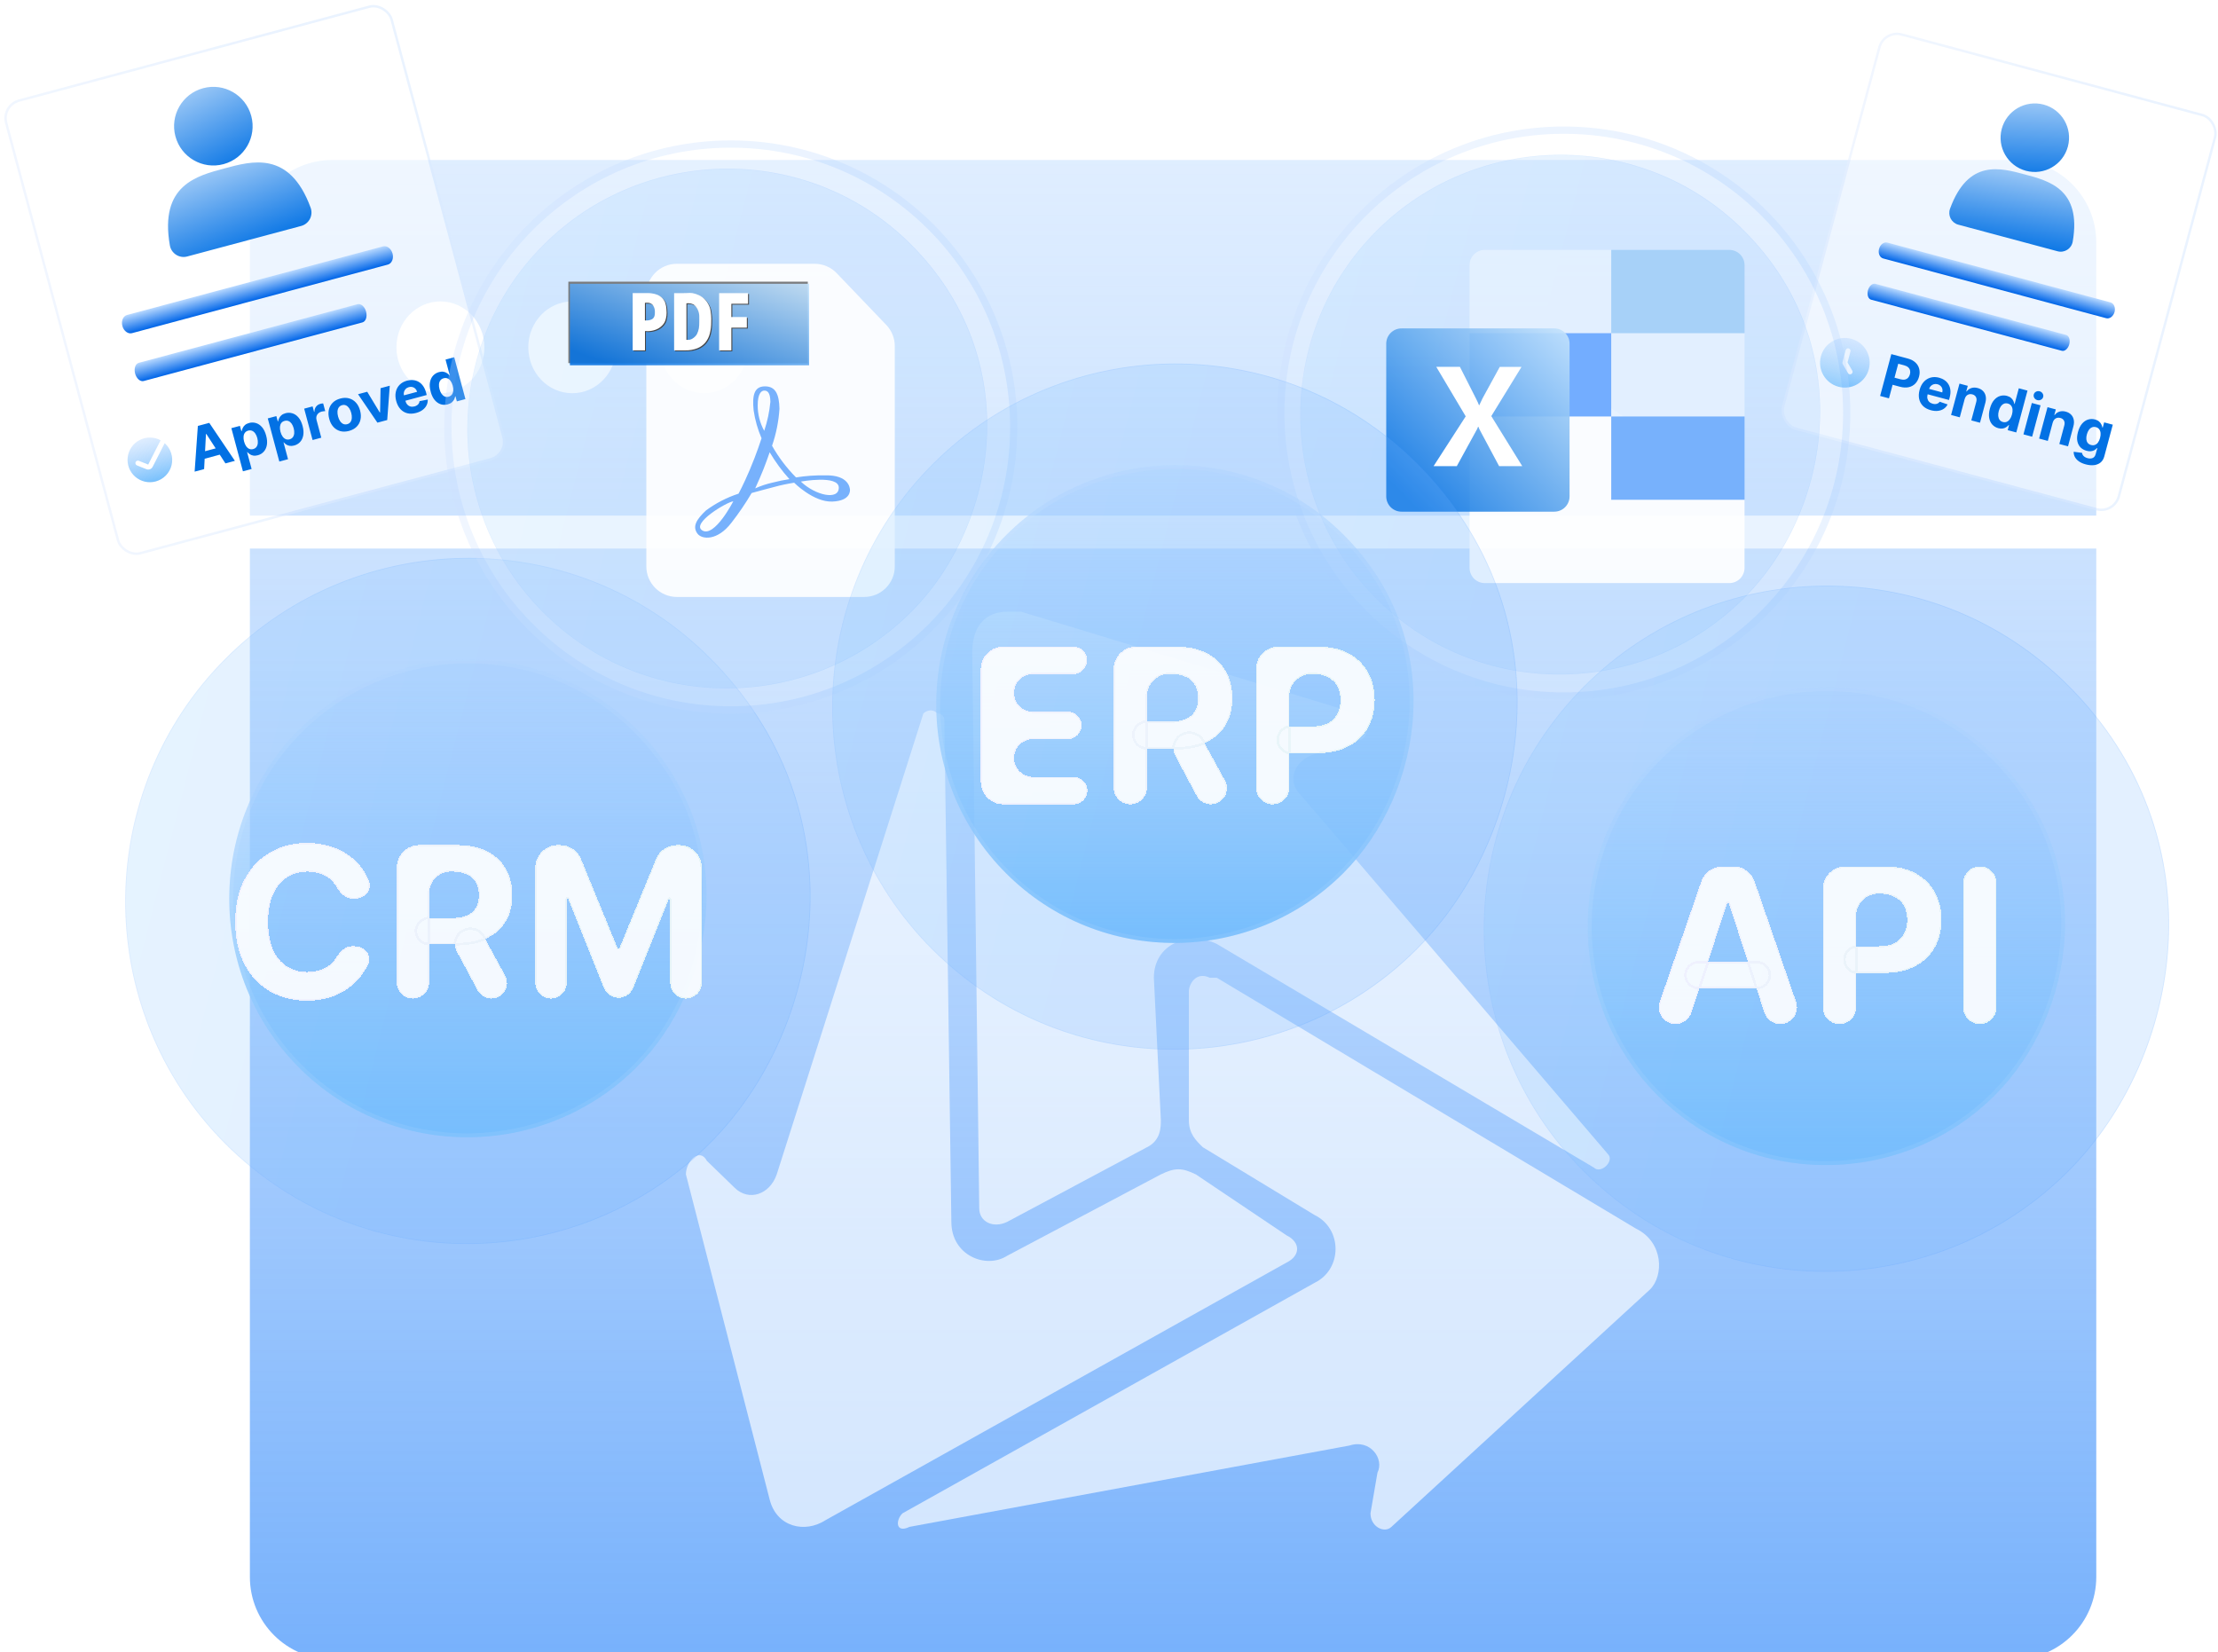 <?xml version="1.0" encoding="UTF-8"?>
<svg xmlns="http://www.w3.org/2000/svg" width="145" height="108" viewBox="0 0 145 108" fill="none">
  <g filter="url(#filter0_i_5612_5785)">
    <path fill-rule="evenodd" clip-rule="evenodd" d="M16.336 15.369C16.336 12.395 18.747 9.983 21.722 9.983H131.656C134.631 9.983 137.042 12.395 137.042 15.369V33.229L16.336 33.229V15.369ZM16.336 35.384L137.042 35.384V102.615C137.042 105.589 134.631 108 131.656 108H21.722C18.747 108 16.336 105.589 16.336 102.615V35.384ZM28.791 19.229C30.379 19.229 31.665 20.572 31.665 22.229C31.665 23.886 30.379 25.23 28.791 25.23C27.204 25.23 25.917 23.886 25.917 22.229C25.917 20.572 27.204 19.229 28.791 19.229ZM40.285 22.229C40.285 20.572 38.998 19.229 37.411 19.229C35.824 19.229 34.537 20.572 34.537 22.229C34.537 23.886 35.824 25.23 37.411 25.23C38.998 25.23 40.285 23.886 40.285 22.229ZM46.032 19.229C47.619 19.229 48.906 20.572 48.906 22.229C48.906 23.886 47.619 25.23 46.032 25.23C44.444 25.23 43.158 23.886 43.158 22.229C43.158 20.572 44.444 19.229 46.032 19.229Z" fill="url(#paint0_linear_5612_5785)"></path>
  </g>
  <path d="M63.56 42.649L64.017 78.99C64.017 79.876 64.93 80.319 65.844 79.876L74.977 75.001C75.89 74.558 75.89 73.672 75.89 73.228L75.433 63.922C75.433 61.706 77.716 60.82 79.543 61.706L104.202 76.331C104.658 76.774 105.571 75.888 105.115 75.444L85.023 51.956C84.109 51.07 84.566 49.74 85.936 49.297L88.676 48.411C89.589 48.411 89.589 47.081 88.676 46.638L66.757 39.99C66.3 39.99 66.3 39.99 65.844 39.99C64.474 39.99 63.56 40.877 63.56 42.649Z" fill="white" fill-opacity="0.65"></path>
  <path d="M60.367 46.637L50.778 76.773C50.321 78.102 48.951 78.546 48.038 77.659L46.211 75.887C45.755 75 44.841 75.887 44.841 76.773L50.321 98.046C50.778 99.818 52.604 100.261 53.974 99.375L84.112 82.534C85.026 82.091 85.026 81.205 84.112 80.762L78.176 76.773C77.263 76.33 76.806 76.33 75.893 76.773L65.847 82.091C64.477 82.977 62.194 82.091 62.194 79.875L61.737 47.08C61.737 46.637 61.28 46.637 61.28 46.637C60.824 46.194 60.367 46.637 60.367 46.637Z" fill="white" fill-opacity="0.65"></path>
  <path d="M77.721 64.805V73.225C77.721 74.112 78.178 74.555 78.635 74.998L85.941 79.43C87.767 80.316 87.767 82.975 85.941 83.862L58.999 98.93C58.542 99.373 58.542 100.259 59.456 99.816L88.224 94.498C89.594 94.055 90.507 95.384 90.051 96.27L89.594 98.93C89.594 99.816 90.507 100.259 90.964 99.816L107.859 84.305C108.773 83.418 108.773 81.203 106.946 80.316L79.548 63.919H79.091C78.178 63.475 77.721 64.362 77.721 64.805Z" fill="white" fill-opacity="0.65"></path>
  <g filter="url(#filter1_i_5612_5785)" data-figma-bg-blur-radius="0.206107">
    <rect y="6.792" width="26.244" height="30.792" rx="1.269" transform="rotate(-15 0 6.792)" fill="url(#paint1_linear_5612_5785)" fill-opacity="0.5"></rect>
    <rect x="0.097" y="6.849" width="26.086" height="30.633" rx="1.19" transform="rotate(-15 0.097 6.849)" stroke="url(#paint2_linear_5612_5785)" stroke-opacity="0.1" stroke-width="0.159"></rect>
  </g>
  <g filter="url(#filter2_i_5612_5785)">
    <path d="M14.613 10.697C15.982 10.33 16.794 8.921 16.427 7.55C16.059 6.178 14.652 5.364 13.282 5.731C11.913 6.098 11.101 7.507 11.468 8.878C11.835 10.25 13.243 11.064 14.613 10.697Z" fill="url(#paint3_linear_5612_5785)"></path>
    <path d="M14.688 10.972C12.871 11.459 10.411 12.061 11.105 16.009C11.198 16.537 11.724 16.871 12.238 16.733L19.689 14.737C20.204 14.599 20.492 14.046 20.307 13.542C18.927 9.779 16.45 10.5 14.688 10.972Z" fill="url(#paint4_linear_5612_5785)"></path>
    <path d="M8.627 21.745L25.355 17.262C25.612 17.193 25.751 16.871 25.663 16.543C25.575 16.214 25.294 16.004 25.036 16.073L8.308 20.555C8.05 20.624 7.912 20.947 8 21.276C8.088 21.603 8.369 21.814 8.627 21.745Z" fill="url(#paint5_linear_5612_5785)"></path>
    <path d="M9.392 24.874L23.693 21.042C23.913 20.983 24.021 20.669 23.933 20.341C23.845 20.012 23.595 19.794 23.374 19.852L9.073 23.684C8.853 23.744 8.745 24.058 8.833 24.387C8.921 24.715 9.172 24.933 9.392 24.874Z" fill="url(#paint6_linear_5612_5785)"></path>
  </g>
  <g clip-path="url(#clip1_5612_5785)">
    <path fill-rule="evenodd" clip-rule="evenodd" d="M10.175 31.474C10.43 31.406 10.662 31.27 10.845 31.08C11.029 30.891 11.158 30.656 11.219 30.399C11.279 30.142 11.269 29.874 11.19 29.622C11.11 29.371 10.963 29.146 10.766 28.971L9.979 30.517C9.942 30.589 9.879 30.645 9.804 30.674C9.728 30.702 9.644 30.701 9.569 30.671L8.954 30.424C8.914 30.408 8.882 30.377 8.865 30.337C8.848 30.298 8.847 30.253 8.864 30.213C8.88 30.173 8.911 30.141 8.95 30.124C8.99 30.108 9.035 30.107 9.074 30.123L9.689 30.37L10.498 28.783C10.289 28.668 10.054 28.607 9.816 28.604C9.577 28.601 9.341 28.656 9.129 28.766C8.917 28.875 8.735 29.035 8.598 29.231C8.462 29.427 8.376 29.653 8.348 29.89C8.319 30.127 8.35 30.367 8.436 30.59C8.522 30.812 8.661 31.011 8.841 31.167C9.022 31.323 9.238 31.433 9.47 31.487C9.703 31.54 9.945 31.536 10.175 31.474Z" fill="url(#paint7_linear_5612_5785)"></path>
  </g>
  <path d="M13.344 30.666L12.724 30.832L12.935 27.844L13.681 27.644L15.356 30.127L14.737 30.293L13.486 28.366L13.465 28.372L13.344 30.666ZM13.017 29.601L14.481 29.209L14.602 29.66L13.138 30.053L13.017 29.601ZM15.881 30.811L15.125 27.99L15.686 27.84L15.778 28.184L15.804 28.177C15.814 28.116 15.835 28.05 15.867 27.98C15.899 27.91 15.949 27.845 16.015 27.786C16.082 27.726 16.173 27.681 16.288 27.65C16.438 27.61 16.586 27.612 16.733 27.656C16.881 27.7 17.013 27.79 17.131 27.926C17.248 28.062 17.338 28.247 17.401 28.482C17.463 28.711 17.477 28.914 17.446 29.092C17.415 29.268 17.347 29.413 17.242 29.528C17.138 29.642 17.008 29.72 16.852 29.762C16.742 29.791 16.643 29.798 16.556 29.782C16.47 29.766 16.395 29.737 16.331 29.695C16.267 29.652 16.214 29.606 16.173 29.556L16.156 29.56L16.45 30.658L15.881 30.811ZM15.957 28.866C15.99 28.988 16.035 29.09 16.093 29.172C16.151 29.254 16.219 29.311 16.297 29.345C16.375 29.378 16.459 29.382 16.551 29.357C16.643 29.332 16.715 29.286 16.765 29.218C16.816 29.149 16.845 29.065 16.854 28.965C16.863 28.865 16.852 28.755 16.82 28.635C16.788 28.517 16.744 28.417 16.687 28.336C16.63 28.255 16.562 28.198 16.485 28.164C16.407 28.13 16.321 28.126 16.228 28.151C16.135 28.176 16.063 28.221 16.012 28.288C15.962 28.354 15.932 28.436 15.923 28.535C15.913 28.634 15.924 28.744 15.957 28.866ZM18.261 30.173L17.505 27.352L18.066 27.202L18.158 27.547L18.184 27.54C18.194 27.478 18.215 27.412 18.247 27.343C18.279 27.272 18.329 27.207 18.395 27.148C18.462 27.088 18.553 27.043 18.668 27.012C18.817 26.972 18.966 26.974 19.113 27.019C19.261 27.062 19.393 27.152 19.511 27.289C19.628 27.424 19.718 27.61 19.781 27.845C19.843 28.073 19.857 28.276 19.826 28.454C19.795 28.63 19.727 28.776 19.622 28.891C19.518 29.004 19.388 29.082 19.232 29.124C19.122 29.154 19.023 29.16 18.936 29.145C18.849 29.129 18.774 29.1 18.711 29.058C18.647 29.015 18.594 28.968 18.553 28.918L18.536 28.923L18.83 30.02L18.261 30.173ZM18.337 28.229C18.37 28.351 18.415 28.453 18.473 28.534C18.531 28.616 18.599 28.674 18.677 28.707C18.754 28.74 18.839 28.744 18.931 28.72C19.023 28.695 19.095 28.648 19.145 28.58C19.196 28.512 19.225 28.427 19.234 28.328C19.243 28.227 19.232 28.117 19.2 27.998C19.168 27.879 19.123 27.779 19.067 27.698C19.009 27.617 18.942 27.56 18.864 27.526C18.787 27.493 18.701 27.488 18.608 27.514C18.515 27.538 18.443 27.584 18.392 27.65C18.342 27.716 18.312 27.798 18.302 27.897C18.293 27.996 18.304 28.107 18.337 28.229ZM20.435 28.766L19.885 26.715L20.437 26.567L20.532 26.925L20.554 26.919C20.557 26.782 20.594 26.669 20.665 26.58C20.735 26.491 20.828 26.43 20.943 26.4C20.971 26.392 21.003 26.386 21.037 26.38C21.07 26.375 21.101 26.372 21.127 26.372L21.262 26.877C21.234 26.876 21.195 26.878 21.146 26.885C21.097 26.891 21.053 26.9 21.014 26.91C20.93 26.933 20.86 26.971 20.804 27.025C20.749 27.078 20.71 27.142 20.689 27.216C20.669 27.29 20.67 27.369 20.693 27.453L21.004 28.613L20.435 28.766ZM22.816 28.171C22.608 28.227 22.417 28.23 22.242 28.183C22.068 28.134 21.918 28.042 21.794 27.905C21.669 27.768 21.579 27.594 21.523 27.384C21.466 27.172 21.457 26.976 21.497 26.795C21.536 26.614 21.619 26.459 21.746 26.331C21.873 26.201 22.041 26.108 22.248 26.053C22.456 25.997 22.646 25.994 22.821 26.043C22.996 26.09 23.145 26.183 23.27 26.32C23.395 26.457 23.485 26.631 23.542 26.843C23.598 27.053 23.607 27.248 23.567 27.43C23.528 27.61 23.445 27.765 23.317 27.895C23.19 28.023 23.023 28.115 22.816 28.171ZM22.7 27.73C22.795 27.704 22.866 27.656 22.915 27.586C22.964 27.515 22.992 27.428 22.999 27.326C23.006 27.224 22.994 27.113 22.962 26.994C22.931 26.874 22.886 26.772 22.828 26.688C22.77 26.603 22.703 26.542 22.625 26.504C22.547 26.467 22.461 26.461 22.367 26.486C22.272 26.512 22.199 26.56 22.148 26.632C22.099 26.703 22.07 26.79 22.062 26.893C22.055 26.995 22.068 27.105 22.1 27.225C22.132 27.344 22.176 27.446 22.233 27.531C22.291 27.616 22.36 27.677 22.438 27.714C22.518 27.75 22.605 27.755 22.7 27.73ZM25.481 25.215L25.314 27.459L24.673 27.63L23.406 25.771L24.007 25.61L24.826 26.964L24.848 26.958L24.879 25.377L25.481 25.215ZM27.201 26.996C26.991 27.052 26.797 27.058 26.622 27.014C26.448 26.968 26.298 26.877 26.174 26.741C26.05 26.605 25.959 26.428 25.901 26.212C25.844 26.001 25.836 25.805 25.875 25.624C25.914 25.442 25.996 25.287 26.121 25.158C26.247 25.029 26.41 24.938 26.611 24.884C26.747 24.848 26.878 24.835 27.007 24.848C27.136 24.859 27.255 24.896 27.366 24.959C27.477 25.022 27.575 25.112 27.659 25.23C27.743 25.347 27.808 25.493 27.855 25.667L27.896 25.823L26.164 26.288L26.07 25.935L27.267 25.614C27.244 25.532 27.207 25.465 27.155 25.411C27.102 25.357 27.04 25.321 26.967 25.302C26.895 25.282 26.817 25.284 26.734 25.306C26.648 25.329 26.577 25.37 26.521 25.428C26.465 25.484 26.428 25.551 26.408 25.628C26.389 25.704 26.389 25.782 26.41 25.864L26.5 26.199C26.527 26.3 26.569 26.383 26.627 26.447C26.685 26.511 26.754 26.553 26.834 26.575C26.914 26.596 27.002 26.594 27.097 26.569C27.16 26.552 27.216 26.527 27.264 26.495C27.311 26.463 27.349 26.425 27.377 26.379C27.405 26.333 27.422 26.282 27.427 26.225L27.963 26.119C27.97 26.253 27.945 26.378 27.887 26.494C27.83 26.61 27.744 26.711 27.628 26.798C27.513 26.885 27.371 26.95 27.201 26.996ZM29.268 26.435C29.113 26.477 28.961 26.474 28.813 26.428C28.666 26.381 28.534 26.288 28.418 26.152C28.303 26.014 28.215 25.83 28.153 25.601C28.09 25.366 28.076 25.161 28.11 24.985C28.143 24.808 28.213 24.664 28.317 24.552C28.423 24.44 28.551 24.364 28.701 24.324C28.816 24.293 28.917 24.287 29.004 24.305C29.092 24.323 29.167 24.354 29.23 24.4C29.293 24.444 29.345 24.49 29.384 24.539L29.402 24.534L29.126 23.506L29.694 23.354L30.427 26.089L29.866 26.239L29.778 25.91L29.754 25.917C29.742 25.981 29.72 26.048 29.686 26.117C29.652 26.185 29.602 26.248 29.534 26.305C29.467 26.362 29.379 26.405 29.268 26.435ZM29.327 25.934C29.419 25.909 29.49 25.863 29.54 25.797C29.59 25.729 29.62 25.645 29.63 25.545C29.64 25.445 29.629 25.334 29.596 25.212C29.564 25.09 29.518 24.988 29.46 24.908C29.402 24.827 29.335 24.77 29.258 24.739C29.18 24.707 29.096 24.703 29.004 24.728C28.911 24.753 28.839 24.799 28.788 24.867C28.738 24.935 28.708 25.018 28.699 25.117C28.69 25.216 28.702 25.325 28.734 25.443C28.765 25.562 28.81 25.663 28.868 25.746C28.926 25.828 28.994 25.886 29.071 25.921C29.148 25.954 29.234 25.959 29.327 25.934Z" fill="#0271E4"></path>
  <path d="M19.536 69.78C13.428 63.655 13.504 53.731 19.566 47.679C25.575 41.663 35.488 41.513 41.633 47.679C48.483 54.548 46.888 64.5 41.603 69.78C35.613 75.77 25.71 75.967 19.536 69.78Z" fill="url(#paint8_linear_5612_5785)"></path>
  <path d="M19.656 47.769C25.523 41.895 35.142 41.659 41.255 47.486L41.542 47.769C48.229 54.474 46.804 64.143 41.756 69.44L41.513 69.689C35.664 75.539 26.055 75.819 19.916 69.973L19.626 69.689C13.663 63.71 13.643 54.078 19.378 48.053L19.656 47.769Z" stroke="url(#paint9_linear_5612_5785)" stroke-opacity="0.1" stroke-width="0.254"></path>
  <g filter="url(#filter3_i_5612_5785)" data-figma-bg-blur-radius="1.01175">
    <path d="M14.718 74.596C5.948 65.802 6.057 51.553 14.761 42.862C23.389 34.224 37.623 34.008 46.447 42.862C56.282 52.726 53.992 67.015 46.403 74.596C37.802 83.198 23.583 83.481 14.718 74.596Z" fill="url(#paint10_linear_5612_5785)" fill-opacity="0.2"></path>
    <path d="M14.779 42.88C23.262 34.387 37.172 34.045 46.012 42.472L46.429 42.88C56.099 52.579 54.034 66.56 46.737 74.218L46.386 74.579C37.929 83.037 24.033 83.442 15.155 74.988L14.735 74.579C6.113 65.931 6.084 52.004 14.378 43.291L14.779 42.88Z" stroke="url(#paint11_linear_5612_5785)" stroke-opacity="0.1" stroke-width="0.051"></path>
  </g>
  <g filter="url(#filter4_di_5612_5785)" data-figma-bg-blur-radius="1.62176">
    <path d="M24.119 56.307C24.362 56.905 23.845 57.479 23.2 57.479H23.047C22.598 57.479 22.244 57.131 22.024 56.739C21.903 56.52 21.748 56.334 21.559 56.18C21.369 56.027 21.15 55.909 20.902 55.827C20.657 55.745 20.39 55.705 20.103 55.705C19.583 55.705 19.13 55.834 18.745 56.092C18.359 56.347 18.06 56.719 17.848 57.21C17.635 57.697 17.529 58.288 17.529 58.984C17.529 59.7 17.635 60.301 17.848 60.788C18.063 61.275 18.364 61.643 18.75 61.891C19.135 62.139 19.581 62.264 20.088 62.264C20.372 62.264 20.635 62.226 20.877 62.151C21.122 62.076 21.34 61.966 21.529 61.822C21.719 61.675 21.876 61.497 22 61.288C22.231 60.909 22.588 60.574 23.032 60.576L23.182 60.577C23.837 60.58 24.35 61.166 24.072 61.759C24.048 61.811 24.022 61.864 23.995 61.916C23.776 62.34 23.48 62.721 23.108 63.058C22.738 63.391 22.297 63.656 21.784 63.852C21.274 64.045 20.697 64.141 20.054 64.141C19.158 64.141 18.358 63.939 17.651 63.533C16.949 63.128 16.393 62.541 15.985 61.773C15.58 61.005 15.377 60.076 15.377 58.984C15.377 57.889 15.583 56.958 15.995 56.19C16.406 55.422 16.965 54.837 17.671 54.435C18.377 54.03 19.171 53.827 20.054 53.827C20.635 53.827 21.175 53.909 21.671 54.072C22.171 54.236 22.614 54.474 23 54.788C23.385 55.098 23.699 55.479 23.941 55.93C24.007 56.051 24.066 56.177 24.119 56.307Z" fill="white" fill-opacity="0.9" shape-rendering="crispEdges"></path>
    <path d="M26.995 64.004C26.409 64.004 25.934 63.529 25.934 62.943V55.438C25.934 54.624 26.594 53.964 27.408 53.964H29.895C30.653 53.964 31.3 54.1 31.836 54.371C32.375 54.639 32.785 55.02 33.066 55.514C33.351 56.004 33.493 56.581 33.493 57.244C33.493 57.911 33.349 58.484 33.061 58.965C32.774 59.442 32.357 59.808 31.811 60.063C31.269 60.318 30.612 60.445 29.841 60.445H28.042C27.57 60.445 27.189 60.063 27.189 59.592C27.189 59.121 27.57 58.739 28.042 58.739H29.498C29.903 58.739 30.239 58.684 30.507 58.572C30.775 58.461 30.975 58.295 31.105 58.072C31.239 57.85 31.306 57.574 31.306 57.244C31.306 56.911 31.239 56.63 31.105 56.401C30.975 56.172 30.774 55.999 30.503 55.881C30.235 55.76 29.896 55.7 29.488 55.7C28.697 55.7 28.056 56.341 28.056 57.131V62.943C28.056 63.529 27.581 64.004 26.995 64.004ZM30.755 59.435C31.125 59.435 31.466 59.637 31.643 59.962L33.022 62.487C33.395 63.17 32.901 64.004 32.122 64.004C31.744 64.004 31.396 63.796 31.218 63.462L29.862 60.925C29.502 60.25 29.99 59.435 30.755 59.435Z" fill="white" fill-opacity="0.9" shape-rendering="crispEdges"></path>
    <path d="M34.993 55.438C34.993 54.624 35.653 53.964 36.467 53.964H36.622C37.22 53.964 37.759 54.326 37.986 54.879L40.353 60.655C40.367 60.688 40.399 60.71 40.434 60.71C40.47 60.71 40.502 60.688 40.515 60.655L42.883 54.879C43.11 54.326 43.649 53.964 44.247 53.964H44.401C45.216 53.964 45.876 54.624 45.876 55.438V62.974C45.876 63.543 45.415 64.004 44.846 64.004C44.278 64.004 43.817 63.543 43.817 62.974V57.519C43.817 57.492 43.794 57.469 43.767 57.469C43.747 57.469 43.728 57.482 43.721 57.501L41.396 63.305C41.238 63.697 40.858 63.955 40.435 63.955C40.011 63.955 39.63 63.697 39.473 63.303L37.148 57.476C37.14 57.457 37.122 57.445 37.101 57.445C37.074 57.445 37.052 57.467 37.052 57.495V62.974C37.052 63.543 36.591 64.004 36.022 64.004C35.454 64.004 34.993 63.543 34.993 62.974V55.438Z" fill="white" fill-opacity="0.9" shape-rendering="crispEdges"></path>
    <path d="M20.054 53.868C20.559 53.868 21.032 53.93 21.472 54.054L21.658 54.11H21.659C22.093 54.252 22.482 54.451 22.828 54.706L22.975 54.819C23.308 55.088 23.587 55.41 23.812 55.785L23.905 55.949C23.938 56.009 23.969 56.071 23.998 56.133L24.082 56.322C24.197 56.606 24.132 56.884 23.961 57.092C23.789 57.3 23.511 57.438 23.2 57.438H23.047C22.62 57.438 22.277 57.106 22.06 56.719H22.059C21.966 56.551 21.855 56.403 21.723 56.273L21.584 56.148C21.439 56.031 21.277 55.934 21.099 55.858L20.914 55.789C20.665 55.706 20.394 55.664 20.102 55.664C19.642 55.664 19.232 55.764 18.873 55.966L18.723 56.059C18.379 56.286 18.103 56.604 17.895 57.013L17.811 57.193C17.595 57.687 17.488 58.284 17.488 58.984C17.488 59.614 17.57 60.158 17.734 60.614L17.811 60.805C18.002 61.236 18.259 61.576 18.584 61.824L18.727 61.925C19.12 62.178 19.574 62.305 20.088 62.305C20.376 62.305 20.643 62.266 20.89 62.19L20.889 62.188C21.076 62.131 21.247 62.055 21.403 61.958L21.554 61.855C21.747 61.704 21.907 61.522 22.033 61.309L22.034 61.31C22.234 60.981 22.524 60.695 22.877 60.63L23.031 60.616L23.182 60.617C23.497 60.619 23.778 60.761 23.945 60.972C24.091 61.156 24.151 61.392 24.076 61.637L24.035 61.741L23.959 61.898C23.769 62.265 23.521 62.599 23.215 62.9L23.08 63.027C22.761 63.316 22.387 63.553 21.957 63.738L21.77 63.815C21.265 64.005 20.693 64.101 20.054 64.101C19.276 64.101 18.571 63.947 17.939 63.64L17.672 63.498C17.063 63.147 16.566 62.658 16.18 62.031L16.02 61.755C15.619 60.994 15.418 60.071 15.418 58.984C15.418 58.031 15.574 57.203 15.887 56.502L16.03 56.209C16.388 55.543 16.856 55.016 17.436 54.628L17.691 54.471V54.47C18.391 54.068 19.178 53.868 20.054 53.868ZM27.408 54.005H29.895C30.554 54.005 31.127 54.108 31.614 54.313L31.817 54.407C32.283 54.639 32.651 54.956 32.921 55.356L33.031 55.533V55.534C33.311 56.017 33.452 56.587 33.452 57.244C33.452 57.822 33.343 58.328 33.126 58.762L33.026 58.943C32.779 59.354 32.434 59.683 31.99 59.927L31.794 60.026C31.776 60.035 31.756 60.041 31.737 60.05L31.679 59.942C31.494 59.605 31.14 59.395 30.755 59.395C30.159 59.395 29.724 59.871 29.701 60.404H28.097V58.779H29.498C29.804 58.779 30.073 58.748 30.305 58.685L30.523 58.61C30.797 58.496 31.004 58.323 31.14 58.093L31.141 58.094C31.279 57.864 31.347 57.58 31.347 57.244C31.347 56.905 31.279 56.616 31.141 56.38H31.14C31.004 56.143 30.796 55.964 30.519 55.844H30.52C30.245 55.72 29.899 55.659 29.487 55.659C28.675 55.659 28.016 56.318 28.016 57.131V58.699C27.534 58.713 27.149 59.107 27.148 59.592C27.148 60.077 27.534 60.47 28.016 60.483V62.942C28.016 63.506 27.559 63.964 26.995 63.964C26.431 63.964 25.975 63.506 25.975 62.942V55.438C25.975 54.647 26.616 54.005 27.408 54.005ZM32.986 62.507C33.345 63.163 32.87 63.964 32.122 63.964C31.804 63.964 31.509 63.81 31.325 63.557L31.254 63.442L29.898 60.905C29.824 60.769 29.79 60.626 29.784 60.485H29.841C30.558 60.485 31.178 60.374 31.701 60.153L32.986 62.507ZM36.467 54.005H36.622C37.167 54.005 37.662 54.314 37.903 54.796L37.948 54.895L40.315 60.671C40.335 60.719 40.383 60.75 40.435 60.75C40.474 60.75 40.509 60.732 40.533 60.703L40.553 60.671L42.92 54.895C43.141 54.356 43.665 54.005 44.247 54.005H44.401C45.193 54.005 45.835 54.647 45.835 55.438V62.975C45.835 63.521 45.392 63.964 44.846 63.964C44.3 63.964 43.858 63.521 43.857 62.975V57.52C43.857 57.47 43.816 57.429 43.767 57.429C43.739 57.429 43.714 57.441 43.697 57.462L43.684 57.485L41.358 63.29C41.207 63.667 40.841 63.914 40.435 63.914C40.078 63.914 39.754 63.724 39.577 63.424L39.511 63.288L37.185 57.461C37.172 57.427 37.138 57.404 37.102 57.404C37.052 57.404 37.011 57.444 37.011 57.494V62.975C37.011 63.521 36.569 63.964 36.023 63.964C35.476 63.964 35.033 63.521 35.033 62.975V55.438C35.033 54.647 35.675 54.005 36.467 54.005ZM30.755 59.476C31.066 59.476 31.355 59.624 31.537 59.87L31.607 59.981L31.662 60.082C31.152 60.295 30.546 60.404 29.841 60.404H29.783C29.806 59.913 30.206 59.476 30.755 59.476ZM27.23 59.592C27.23 59.152 27.579 58.794 28.016 58.78V60.402C27.579 60.389 27.23 60.032 27.23 59.592Z" stroke="url(#paint12_linear_5612_5785)" stroke-opacity="0.1" stroke-width="0.081" shape-rendering="crispEdges"></path>
  </g>
  <g filter="url(#filter5_i_5612_5785)" data-figma-bg-blur-radius="0.206107">
    <rect x="123.115" y="1.815" width="22.875" height="26.839" rx="1.269" transform="rotate(15 123.115 1.815)" fill="url(#paint13_linear_5612_5785)" fill-opacity="0.5"></rect>
    <rect x="123.171" y="1.912" width="22.717" height="26.681" rx="1.19" transform="rotate(15 123.171 1.912)" stroke="url(#paint14_linear_5612_5785)" stroke-opacity="0.1" stroke-width="0.159"></rect>
  </g>
  <g filter="url(#filter6_i_5612_5785)">
    <path d="M132.445 11.131C133.638 11.451 134.866 10.741 135.186 9.546C135.506 8.351 134.798 7.123 133.605 6.803C132.411 6.483 131.184 7.193 130.863 8.388C130.543 9.583 131.251 10.811 132.445 11.131Z" fill="url(#paint15_linear_5612_5785)"></path>
    <path d="M132.38 11.371C130.797 10.947 128.678 10.33 127.481 13.612C127.321 14.051 127.572 14.533 128.02 14.653L134.514 16.393C134.964 16.513 135.422 16.221 135.502 15.761C136.1 12.319 133.917 11.783 132.38 11.371Z" fill="url(#paint16_linear_5612_5785)"></path>
    <path d="M123.111 16.861L137.692 20.768C137.916 20.828 138.161 20.645 138.238 20.36C138.314 20.073 138.194 19.791 137.969 19.731L123.389 15.825C123.164 15.764 122.919 15.948 122.842 16.235C122.766 16.52 122.886 16.801 123.111 16.861Z" fill="url(#paint17_linear_5612_5785)"></path>
    <path d="M122.325 19.557L134.791 22.897C134.983 22.949 135.201 22.758 135.277 22.473C135.354 22.186 135.26 21.912 135.068 21.86L122.603 18.52C122.411 18.469 122.193 18.659 122.116 18.946C122.039 19.232 122.133 19.506 122.325 19.557Z" fill="url(#paint18_linear_5612_5785)"></path>
  </g>
  <g clip-path="url(#clip5_5612_5785)">
    <path d="M121.026 22.148C121.892 22.38 122.406 23.269 122.174 24.135C121.942 25 121.052 25.514 120.187 25.282C119.321 25.05 118.808 24.16 119.04 23.295C119.271 22.43 120.161 21.916 121.026 22.148ZM120.859 22.775C120.817 22.764 120.773 22.769 120.735 22.791C120.698 22.812 120.671 22.848 120.66 22.889L120.45 23.673C120.439 23.715 120.445 23.759 120.466 23.796L120.81 24.392C120.832 24.428 120.868 24.455 120.909 24.466C120.95 24.476 120.994 24.47 121.03 24.449C121.067 24.428 121.094 24.393 121.106 24.352C121.117 24.311 121.112 24.267 121.091 24.23L120.781 23.692L120.973 22.973C120.984 22.932 120.979 22.888 120.957 22.85C120.936 22.813 120.9 22.786 120.859 22.775Z" fill="url(#paint19_linear_5612_5785)"></path>
  </g>
  <path d="M122.911 25.885L123.644 23.15L124.723 23.439C124.931 23.495 125.097 23.582 125.222 23.7C125.347 23.818 125.429 23.957 125.468 24.117C125.508 24.276 125.504 24.447 125.455 24.629C125.406 24.81 125.324 24.96 125.209 25.078C125.093 25.196 124.951 25.274 124.781 25.311C124.613 25.349 124.423 25.34 124.213 25.284L123.525 25.099L123.65 24.636L124.244 24.795C124.355 24.825 124.452 24.831 124.534 24.811C124.618 24.792 124.687 24.753 124.741 24.694C124.796 24.634 124.835 24.559 124.86 24.469C124.884 24.378 124.887 24.294 124.868 24.217C124.851 24.139 124.811 24.071 124.748 24.014C124.685 23.956 124.598 23.912 124.486 23.882L124.096 23.778L123.49 26.04L122.911 25.885ZM126.227 26.817C126.016 26.76 125.845 26.669 125.716 26.542C125.588 26.415 125.504 26.262 125.464 26.083C125.425 25.902 125.434 25.704 125.492 25.488C125.549 25.276 125.639 25.102 125.764 24.965C125.888 24.827 126.037 24.734 126.21 24.685C126.383 24.636 126.57 24.638 126.771 24.692C126.907 24.729 127.027 24.784 127.132 24.859C127.238 24.933 127.323 25.025 127.387 25.135C127.452 25.245 127.492 25.372 127.506 25.516C127.52 25.659 127.503 25.818 127.457 25.992L127.415 26.149L125.683 25.685L125.777 25.332L126.974 25.653C126.996 25.571 126.997 25.493 126.979 25.421C126.96 25.348 126.924 25.285 126.87 25.233C126.818 25.179 126.75 25.142 126.667 25.12C126.581 25.096 126.499 25.096 126.421 25.118C126.345 25.14 126.279 25.179 126.224 25.235C126.169 25.291 126.13 25.36 126.107 25.441L126.017 25.776C125.99 25.877 125.985 25.97 126.003 26.054C126.022 26.138 126.06 26.209 126.119 26.268C126.178 26.327 126.255 26.369 126.35 26.394C126.413 26.411 126.473 26.418 126.531 26.414C126.588 26.41 126.64 26.396 126.687 26.37C126.734 26.345 126.774 26.309 126.807 26.262L127.324 26.438C127.264 26.557 127.179 26.653 127.071 26.725C126.964 26.797 126.839 26.841 126.695 26.859C126.552 26.876 126.396 26.862 126.227 26.817ZM128.437 26.095L128.119 27.281L127.55 27.128L128.1 25.077L128.642 25.222L128.545 25.584L128.569 25.591C128.647 25.483 128.748 25.41 128.873 25.369C128.999 25.327 129.138 25.326 129.29 25.367C129.433 25.405 129.549 25.47 129.638 25.561C129.727 25.651 129.786 25.762 129.813 25.894C129.841 26.024 129.834 26.169 129.791 26.329L129.441 27.635L128.872 27.483L129.195 26.278C129.23 26.153 129.224 26.046 129.178 25.958C129.132 25.87 129.052 25.81 128.938 25.78C128.861 25.759 128.789 25.757 128.722 25.775C128.655 25.792 128.597 25.828 128.547 25.882C128.498 25.936 128.461 26.007 128.437 26.095ZM130.637 27.991C130.481 27.949 130.35 27.872 130.245 27.757C130.142 27.643 130.074 27.497 130.042 27.321C130.011 27.143 130.026 26.941 130.088 26.712C130.151 26.477 130.241 26.291 130.358 26.156C130.476 26.019 130.608 25.929 130.754 25.886C130.902 25.841 131.051 25.839 131.201 25.879C131.316 25.91 131.406 25.955 131.472 26.015C131.54 26.074 131.589 26.139 131.621 26.209C131.654 26.279 131.675 26.345 131.685 26.407L131.703 26.412L131.978 25.383L132.546 25.535L131.813 28.27L131.252 28.12L131.34 27.792L131.316 27.785C131.274 27.835 131.221 27.881 131.157 27.924C131.094 27.967 131.019 27.996 130.932 28.012C130.845 28.027 130.747 28.021 130.637 27.991ZM130.938 27.587C131.03 27.611 131.114 27.607 131.191 27.574C131.268 27.541 131.336 27.483 131.394 27.401C131.454 27.32 131.499 27.218 131.532 27.096C131.565 26.974 131.576 26.863 131.567 26.765C131.557 26.666 131.526 26.583 131.475 26.517C131.424 26.451 131.353 26.405 131.261 26.381C131.168 26.356 131.082 26.36 131.005 26.393C130.927 26.427 130.86 26.484 130.802 26.566C130.745 26.647 130.701 26.746 130.669 26.865C130.637 26.984 130.626 27.094 130.634 27.195C130.643 27.294 130.673 27.379 130.722 27.447C130.773 27.515 130.845 27.562 130.938 27.587ZM132.281 28.396L132.83 26.344L133.399 26.497L132.85 28.548L132.281 28.396ZM133.187 26.157C133.102 26.134 133.037 26.086 132.992 26.014C132.947 25.941 132.936 25.865 132.957 25.786C132.978 25.707 133.026 25.648 133.101 25.608C133.176 25.567 133.257 25.558 133.341 25.581C133.426 25.604 133.49 25.651 133.535 25.724C133.58 25.797 133.592 25.872 133.571 25.95C133.55 26.03 133.502 26.09 133.426 26.13C133.351 26.171 133.272 26.179 133.187 26.157ZM134.192 27.637L133.874 28.823L133.305 28.67L133.855 26.619L134.397 26.764L134.3 27.126L134.324 27.133C134.402 27.026 134.503 26.951 134.628 26.911C134.754 26.869 134.893 26.869 135.045 26.909C135.188 26.948 135.304 27.012 135.393 27.103C135.482 27.193 135.541 27.305 135.568 27.436C135.596 27.567 135.589 27.712 135.546 27.871L135.196 29.177L134.627 29.025L134.95 27.82C134.985 27.695 134.979 27.588 134.933 27.5C134.887 27.412 134.807 27.352 134.693 27.322C134.616 27.301 134.544 27.299 134.477 27.317C134.41 27.334 134.352 27.37 134.302 27.424C134.253 27.478 134.216 27.549 134.192 27.637ZM136.351 30.357C136.167 30.308 136.016 30.24 135.898 30.154C135.78 30.069 135.694 29.973 135.64 29.866C135.586 29.759 135.561 29.648 135.567 29.534L136.112 29.604C136.117 29.649 136.132 29.695 136.158 29.739C136.183 29.784 136.221 29.825 136.272 29.862C136.324 29.9 136.391 29.93 136.474 29.952C136.598 29.985 136.708 29.982 136.804 29.943C136.901 29.905 136.969 29.816 137.006 29.675L137.107 29.3L137.083 29.293C137.043 29.343 136.991 29.387 136.927 29.425C136.864 29.462 136.789 29.486 136.702 29.497C136.615 29.509 136.517 29.5 136.409 29.47C136.255 29.429 136.124 29.356 136.016 29.251C135.91 29.145 135.84 29.008 135.804 28.84C135.77 28.672 135.784 28.474 135.845 28.247C135.907 28.015 135.997 27.831 136.114 27.695C136.232 27.56 136.363 27.47 136.51 27.426C136.657 27.383 136.806 27.381 136.956 27.421C137.071 27.452 137.162 27.497 137.229 27.557C137.296 27.616 137.346 27.681 137.377 27.752C137.41 27.822 137.432 27.888 137.443 27.95L137.464 27.955L137.557 27.611L138.122 27.762L137.567 29.834C137.52 30.008 137.438 30.143 137.321 30.237C137.204 30.332 137.062 30.388 136.895 30.407C136.728 30.426 136.547 30.409 136.351 30.357ZM136.703 29.091C136.795 29.116 136.879 29.114 136.954 29.085C137.031 29.056 137.097 29.004 137.154 28.927C137.212 28.85 137.257 28.752 137.289 28.631C137.321 28.511 137.332 28.402 137.322 28.305C137.312 28.207 137.282 28.125 137.231 28.059C137.18 27.993 137.108 27.947 137.016 27.923C136.923 27.898 136.837 27.902 136.76 27.936C136.682 27.968 136.615 28.025 136.558 28.105C136.502 28.185 136.457 28.284 136.426 28.4C136.394 28.518 136.384 28.625 136.393 28.721C136.404 28.815 136.435 28.894 136.486 28.959C136.537 29.022 136.61 29.066 136.703 29.091Z" fill="#0271E4"></path>
  <g filter="url(#filter7_i_5612_5785)" data-figma-bg-blur-radius="0.615973">
    <path d="M89.959 39.023C83.306 32.361 83.389 21.567 89.992 14.985C96.537 8.441 107.334 8.278 114.028 14.985C121.489 22.456 119.752 33.28 113.995 39.023C107.47 45.538 96.684 45.752 89.959 39.023Z" fill="url(#paint20_linear_5612_5785)" fill-opacity="0.2"></path>
    <path d="M90.002 14.995C96.439 8.56 106.993 8.302 113.7 14.687L114.017 14.995C121.355 22.343 119.788 32.937 114.25 38.739L113.984 39.012C107.568 45.42 97.024 45.727 90.288 39.322L89.97 39.012C83.427 32.46 83.405 21.908 89.698 15.307L90.002 14.995Z" stroke="url(#paint21_linear_5612_5785)" stroke-opacity="0.1" stroke-width="0.031"></path>
  </g>
  <g filter="url(#filter8_i_5612_5785)" data-figma-bg-blur-radius="0.615973">
    <circle cx="102.23" cy="26.902" r="18.734" fill="url(#paint22_linear_5612_5785)" fill-opacity="0.2"></circle>
    <circle cx="102.23" cy="26.902" r="18.497" stroke="url(#paint23_linear_5612_5785)" stroke-opacity="0.1" stroke-width="0.474"></circle>
  </g>
  <path d="M105.332 26.683L96.072 25.049V37.12C96.072 37.251 96.098 37.381 96.148 37.502C96.198 37.624 96.272 37.734 96.364 37.827C96.457 37.919 96.567 37.993 96.688 38.043C96.809 38.093 96.939 38.118 97.07 38.118H113.048C113.179 38.118 113.309 38.093 113.431 38.043C113.552 37.993 113.662 37.92 113.755 37.827C113.848 37.734 113.922 37.624 113.972 37.503C114.022 37.382 114.048 37.252 114.048 37.12V32.672L105.332 26.683Z" fill="white" fill-opacity="0.9"></path>
  <path d="M105.332 16.336H97.07C96.939 16.336 96.809 16.362 96.688 16.412C96.567 16.462 96.457 16.535 96.364 16.628C96.272 16.721 96.198 16.831 96.148 16.952C96.098 17.073 96.072 17.203 96.072 17.334V21.782L105.332 27.227L110.235 28.861L114.048 27.227V21.782L105.332 16.336Z" fill="#E4F1FF" fill-opacity="0.9"></path>
  <path d="M96.072 21.781H105.332V27.227H96.072V21.781Z" fill="#73ADFF"></path>
  <g filter="url(#filter9_i_5612_5785)" data-figma-bg-blur-radius="0.464447">
    <path d="M91.623 21.237H101.61C101.875 21.237 102.128 21.342 102.316 21.529C102.503 21.716 102.608 21.97 102.609 22.235V32.22C102.608 32.484 102.503 32.738 102.316 32.925C102.128 33.113 101.875 33.218 101.61 33.217H91.623C91.492 33.218 91.362 33.192 91.241 33.142C91.12 33.092 91.01 33.019 90.917 32.926C90.824 32.834 90.751 32.723 90.7 32.602C90.65 32.481 90.624 32.351 90.624 32.22V22.235C90.624 22.104 90.65 21.974 90.7 21.852C90.751 21.731 90.824 21.621 90.917 21.528C91.01 21.436 91.12 21.362 91.241 21.312C91.362 21.262 91.492 21.237 91.623 21.237Z" fill="url(#paint24_linear_5612_5785)" fill-opacity="0.9"></path>
  </g>
  <path d="M93.72 30.472L95.82 27.218L93.896 23.982H95.441L96.491 26.054C96.588 26.25 96.659 26.396 96.69 26.493H96.704C96.773 26.336 96.846 26.184 96.922 26.036L98.045 23.986H99.467L97.493 27.203L99.517 30.474H98.004L96.791 28.203C96.734 28.105 96.687 28.003 96.648 27.897H96.628C96.592 28 96.545 28.099 96.487 28.191L95.238 30.472H93.72Z" fill="white"></path>
  <path d="M113.05 16.336H105.333V21.782H114.049V17.334C114.049 17.203 114.023 17.073 113.973 16.952C113.922 16.83 113.849 16.72 113.756 16.628C113.663 16.535 113.553 16.461 113.432 16.411C113.311 16.361 113.181 16.336 113.05 16.336Z" fill="#A7D1F8"></path>
  <path d="M105.333 27.227H114.049V32.672H105.333V27.227Z" fill="#77B1FC"></path>
  <g filter="url(#filter10_i_5612_5785)" data-figma-bg-blur-radius="0.615973">
    <path d="M35.505 39.93C28.853 33.269 28.936 22.475 35.538 15.892C42.083 9.349 52.881 9.185 59.574 15.892C67.035 23.364 65.298 34.188 59.541 39.93C53.017 46.446 42.23 46.66 35.505 39.93Z" fill="url(#paint25_linear_5612_5785)" fill-opacity="0.2"></path>
    <path d="M35.549 15.903C41.986 9.468 52.54 9.209 59.247 15.594L59.563 15.903C66.901 23.251 65.334 33.845 59.797 39.647L59.531 39.919C53.114 46.328 42.571 46.635 35.834 40.23L35.516 39.919C28.974 33.368 28.952 22.816 35.245 16.214L35.549 15.903Z" stroke="url(#paint26_linear_5612_5785)" stroke-opacity="0.1" stroke-width="0.031"></path>
  </g>
  <g filter="url(#filter11_i_5612_5785)" data-figma-bg-blur-radius="0.615973">
    <circle cx="47.776" cy="27.81" r="18.734" fill="url(#paint27_linear_5612_5785)" fill-opacity="0.2"></circle>
    <circle cx="47.776" cy="27.81" r="18.497" stroke="url(#paint28_linear_5612_5785)" stroke-opacity="0.1" stroke-width="0.474"></circle>
  </g>
  <path d="M54.7 17.86C54.323 17.466 53.801 17.244 53.255 17.244H44.254C43.149 17.244 42.254 18.139 42.254 19.244V37.025C42.254 38.13 43.149 39.025 44.254 39.025H56.496C57.601 39.025 58.496 38.13 58.496 37.025V22.627C58.496 22.112 58.297 21.616 57.941 21.244L54.7 17.86Z" fill="white" fill-opacity="0.9"></path>
  <path d="M42.133 18.414H37.156V23.738H52.81V18.414H42.133Z" fill="#7A7B7C"></path>
  <g filter="url(#filter12_i_5612_5785)" data-figma-bg-blur-radius="0.464447">
    <path d="M52.893 23.646H37.257V18.318H52.893V23.646Z" fill="url(#paint29_linear_5612_5785)" fill-opacity="0.9"></path>
  </g>
  <path d="M42.443 19.218H41.425V22.961H42.226V21.699L42.403 21.709C42.575 21.706 42.745 21.676 42.907 21.618C43.049 21.569 43.179 21.492 43.291 21.391C43.404 21.295 43.494 21.174 43.551 21.037C43.63 20.809 43.658 20.568 43.633 20.328C43.629 20.157 43.599 19.988 43.544 19.826C43.495 19.709 43.422 19.604 43.33 19.516C43.238 19.429 43.129 19.362 43.009 19.319C42.906 19.281 42.8 19.254 42.691 19.238C42.609 19.225 42.526 19.218 42.442 19.218M42.295 21.007H42.226V19.853H42.376C42.443 19.848 42.509 19.858 42.571 19.883C42.633 19.907 42.688 19.945 42.734 19.994C42.827 20.119 42.877 20.272 42.876 20.429C42.876 20.621 42.876 20.795 42.703 20.917C42.579 20.986 42.437 21.018 42.295 21.007ZM45.154 19.208C45.068 19.208 44.984 19.214 44.924 19.216L44.739 19.221H44.132V22.965H44.846C45.12 22.972 45.392 22.925 45.647 22.828C45.853 22.747 46.035 22.615 46.177 22.445C46.316 22.274 46.415 22.075 46.467 21.861C46.529 21.619 46.558 21.37 46.556 21.121C46.571 20.826 46.548 20.531 46.488 20.242C46.431 20.029 46.324 19.834 46.177 19.67C46.061 19.538 45.919 19.432 45.76 19.358C45.624 19.295 45.48 19.248 45.333 19.219C45.274 19.21 45.214 19.205 45.155 19.206M45.013 22.277H44.935V19.887H44.945C45.106 19.868 45.268 19.897 45.413 19.971C45.518 20.055 45.604 20.161 45.665 20.282C45.73 20.41 45.768 20.55 45.776 20.693C45.783 20.864 45.776 21.005 45.776 21.121C45.779 21.255 45.77 21.389 45.75 21.521C45.725 21.657 45.681 21.788 45.618 21.911C45.547 22.025 45.45 22.122 45.336 22.192C45.24 22.254 45.126 22.283 45.012 22.274M48.968 19.221H47.075V22.965H47.876V21.48H48.888V20.784H47.876V19.917H48.966V19.221" fill="#464648"></path>
  <path d="M52.354 31.481C52.354 31.481 54.836 31.03 54.836 31.88C54.836 32.729 53.298 32.383 52.354 31.481ZM50.518 31.546C50.123 31.633 49.739 31.761 49.371 31.927L49.682 31.225C49.994 30.523 50.317 29.566 50.317 29.566C50.688 30.194 51.12 30.782 51.608 31.323C51.241 31.378 50.877 31.453 50.518 31.547V31.546ZM49.535 26.476C49.535 25.736 49.774 25.534 49.96 25.534C50.147 25.534 50.356 25.624 50.363 26.267C50.302 26.913 50.167 27.55 49.96 28.165C49.676 27.649 49.529 27.068 49.534 26.479L49.535 26.476ZM45.915 34.678C45.153 34.222 47.512 32.817 47.939 32.772C47.937 32.773 46.712 35.155 45.915 34.678ZM55.561 31.98C55.554 31.902 55.483 31.039 53.949 31.076C53.31 31.064 52.67 31.11 52.039 31.21C51.427 30.593 50.9 29.897 50.472 29.14C50.741 28.359 50.904 27.546 50.957 26.722C50.935 25.786 50.711 25.25 49.995 25.257C49.278 25.265 49.174 25.893 49.268 26.827C49.36 27.455 49.534 28.068 49.786 28.651C49.786 28.651 49.455 29.683 49.017 30.709C48.58 31.735 48.281 32.273 48.281 32.273C47.519 32.521 46.803 32.89 46.158 33.365C45.517 33.964 45.256 34.423 45.594 34.882C45.885 35.279 46.904 35.368 47.816 34.173C48.299 33.554 48.741 32.905 49.139 32.229C49.139 32.229 50.529 31.848 50.961 31.743C51.393 31.639 51.916 31.556 51.916 31.556C51.916 31.556 53.184 32.834 54.408 32.789C55.632 32.744 55.572 32.057 55.565 31.982" fill="#77B1FC"></path>
  <path d="M42.38 19.159H41.362V22.903H42.166V21.641L42.343 21.651C42.515 21.649 42.685 21.618 42.847 21.56C42.989 21.512 43.12 21.434 43.231 21.333C43.344 21.237 43.432 21.116 43.489 20.979C43.568 20.752 43.596 20.51 43.571 20.271C43.567 20.1 43.537 19.93 43.482 19.768C43.433 19.651 43.361 19.546 43.268 19.458C43.176 19.371 43.067 19.304 42.947 19.261C42.844 19.223 42.737 19.195 42.627 19.18C42.545 19.166 42.462 19.159 42.379 19.159M42.232 20.948H42.162V19.794H42.313C42.38 19.789 42.446 19.799 42.508 19.824C42.57 19.848 42.626 19.886 42.671 19.935C42.765 20.061 42.815 20.214 42.813 20.37C42.813 20.562 42.813 20.736 42.641 20.859C42.516 20.927 42.374 20.958 42.233 20.948M45.091 19.149C45.004 19.149 44.92 19.155 44.861 19.158L44.678 19.162H44.07V22.906H44.785C45.059 22.913 45.331 22.867 45.586 22.77C45.792 22.688 45.974 22.556 46.115 22.387C46.255 22.216 46.354 22.016 46.406 21.802C46.467 21.561 46.497 21.312 46.495 21.062C46.51 20.768 46.487 20.472 46.427 20.183C46.369 19.971 46.263 19.775 46.115 19.612C46 19.479 45.858 19.373 45.699 19.3C45.562 19.236 45.419 19.19 45.271 19.161C45.213 19.151 45.153 19.147 45.094 19.148M44.952 22.218H44.874V19.828H44.884C45.045 19.81 45.207 19.839 45.352 19.912C45.457 19.996 45.543 20.103 45.604 20.224C45.669 20.351 45.707 20.491 45.714 20.634C45.721 20.806 45.714 20.946 45.714 21.062C45.717 21.196 45.709 21.33 45.689 21.462C45.664 21.598 45.62 21.73 45.557 21.852C45.486 21.967 45.389 22.063 45.274 22.133C45.178 22.195 45.065 22.224 44.95 22.216M48.904 19.162H47.012V22.906H47.812V21.421H48.825V20.725H47.812V19.858H48.903V19.162" fill="white"></path>
  <path d="M65.755 57.075C59.647 50.95 59.723 41.026 65.785 34.973C71.794 28.957 81.707 28.807 87.853 34.973C94.703 41.843 93.108 51.795 87.822 57.075C81.832 63.066 71.929 63.263 65.755 57.075Z" fill="url(#paint30_linear_5612_5785)"></path>
  <path d="M65.874 35.063C71.741 29.189 81.361 28.953 87.474 34.781L87.762 35.063C94.449 41.768 93.024 51.438 87.976 56.736L87.732 56.985C81.884 62.834 72.274 63.114 66.134 57.268L65.845 56.985C59.882 51.005 59.861 41.373 65.597 35.347L65.874 35.063Z" stroke="url(#paint31_linear_5612_5785)" stroke-opacity="0.1" stroke-width="0.254"></path>
  <g filter="url(#filter13_i_5612_5785)" data-figma-bg-blur-radius="1.01175">
    <path d="M60.937 61.892C52.167 53.097 52.276 38.847 60.98 30.157C69.608 21.518 83.843 21.302 92.666 30.157C102.502 40.021 100.212 54.31 92.623 61.892C84.022 70.494 69.802 70.776 60.937 61.892Z" fill="url(#paint32_linear_5612_5785)" fill-opacity="0.2"></path>
    <path d="M60.997 30.175C69.481 21.681 83.392 21.339 92.231 29.767L92.649 30.175C102.319 39.873 100.254 53.855 92.957 61.514L92.606 61.874C84.148 70.332 70.252 70.738 61.373 62.283L60.954 61.874C52.331 53.227 52.303 39.299 60.596 30.586L60.997 30.175Z" stroke="url(#paint33_linear_5612_5785)" stroke-opacity="0.1" stroke-width="0.051"></path>
  </g>
  <g filter="url(#filter14_di_5612_5785)" data-figma-bg-blur-radius="1.62176">
    <path d="M65.591 51.306C64.777 51.306 64.117 50.645 64.117 49.831V42.466C64.117 41.652 64.777 40.992 65.591 40.992H70.168C70.665 40.992 71.067 41.394 71.067 41.891C71.067 42.387 70.665 42.79 70.168 42.79H67.527C66.848 42.79 66.298 43.34 66.298 44.018C66.298 44.697 66.848 45.247 67.527 45.247H69.81C70.307 45.247 70.709 45.65 70.709 46.146C70.709 46.643 70.307 47.045 69.81 47.045H67.529C66.849 47.045 66.298 47.596 66.298 48.276C66.298 48.956 66.849 49.508 67.529 49.508H70.188C70.685 49.508 71.087 49.91 71.087 50.407C71.087 50.903 70.685 51.306 70.188 51.306H65.591Z" fill="white" fill-opacity="0.9" shape-rendering="crispEdges"></path>
    <path d="M73.891 51.306C73.289 51.306 72.801 50.817 72.801 50.215V42.466C72.801 41.652 73.461 40.992 74.275 40.992H76.87C77.649 40.992 78.313 41.131 78.864 41.41C79.418 41.685 79.839 42.076 80.128 42.583C80.42 43.087 80.566 43.679 80.566 44.361C80.566 45.046 80.418 45.635 80.123 46.129C79.828 46.619 79.4 46.995 78.839 47.257C78.281 47.518 77.607 47.649 76.814 47.649H74.966C74.482 47.649 74.09 47.257 74.09 46.773C74.09 46.289 74.482 45.897 74.966 45.897H76.462C76.878 45.897 77.224 45.84 77.499 45.726C77.775 45.611 77.979 45.44 78.114 45.212C78.251 44.984 78.32 44.7 78.32 44.361C78.32 44.018 78.251 43.73 78.114 43.495C77.979 43.26 77.773 43.082 77.494 42.961C77.219 42.837 76.871 42.775 76.452 42.775C75.64 42.775 74.981 43.433 74.981 44.245V50.215C74.981 50.817 74.493 51.306 73.891 51.306ZM77.754 46.612C78.134 46.612 78.484 46.82 78.666 47.153L80.083 49.747C80.466 50.449 79.958 51.306 79.158 51.306C78.769 51.306 78.412 51.091 78.229 50.748L76.836 48.142C76.466 47.449 76.968 46.612 77.754 46.612Z" fill="white" fill-opacity="0.9" shape-rendering="crispEdges"></path>
    <path d="M83.198 51.306C82.595 51.306 82.107 50.817 82.107 50.215V42.466C82.107 41.652 82.767 40.992 83.581 40.992H86.176C86.959 40.992 87.625 41.141 88.176 41.44C88.726 41.735 89.146 42.147 89.435 42.674C89.727 43.197 89.873 43.802 89.873 44.487C89.873 45.172 89.725 45.776 89.43 46.3C89.134 46.823 88.706 47.231 88.145 47.523C87.588 47.816 86.913 47.962 86.121 47.962H84.401C83.919 47.962 83.527 47.57 83.527 47.088C83.527 46.605 83.919 46.214 84.401 46.214H85.768C86.188 46.214 86.534 46.142 86.806 45.998C87.081 45.85 87.286 45.647 87.42 45.388C87.558 45.126 87.627 44.826 87.627 44.487C87.627 44.144 87.558 43.846 87.42 43.59C87.286 43.332 87.081 43.132 86.806 42.991C86.531 42.847 86.181 42.775 85.758 42.775C84.946 42.775 84.288 43.433 84.288 44.245V50.215C84.288 50.817 83.8 51.306 83.198 51.306Z" fill="white" fill-opacity="0.9" shape-rendering="crispEdges"></path>
    <path d="M65.591 41.033H70.168C70.642 41.033 71.026 41.417 71.026 41.891C71.026 42.365 70.642 42.748 70.168 42.748H67.526C66.826 42.749 66.257 43.317 66.257 44.018C66.257 44.719 66.825 45.288 67.526 45.288H69.811C70.284 45.288 70.669 45.672 70.669 46.146C70.669 46.62 70.285 47.004 69.811 47.004H67.529C66.827 47.004 66.257 47.574 66.257 48.276C66.257 48.978 66.827 49.548 67.529 49.548H70.189C70.662 49.548 71.047 49.933 71.047 50.407C71.047 50.881 70.662 51.265 70.189 51.265H65.591C64.799 51.265 64.158 50.623 64.158 49.831V42.465C64.158 41.674 64.799 41.033 65.591 41.033ZM74.274 41.033H76.87C77.547 41.033 78.136 41.138 78.637 41.349L78.846 41.446C79.325 41.684 79.703 42.009 79.981 42.421L80.093 42.603C80.381 43.099 80.525 43.685 80.525 44.361C80.525 44.955 80.413 45.474 80.19 45.92L80.088 46.108C79.833 46.53 79.479 46.867 79.023 47.118L78.821 47.22C78.802 47.229 78.782 47.236 78.763 47.245L78.702 47.134C78.513 46.788 78.149 46.572 77.754 46.572C77.142 46.572 76.695 47.061 76.672 47.609H75.022V45.937H76.462C76.776 45.937 77.053 45.905 77.29 45.839L77.515 45.763C77.762 45.661 77.955 45.513 78.093 45.319L78.148 45.233C78.291 44.997 78.36 44.705 78.36 44.361C78.36 44.056 78.307 43.792 78.198 43.568L78.148 43.474C78.009 43.231 77.796 43.047 77.511 42.923H77.51C77.228 42.796 76.875 42.734 76.452 42.734C75.618 42.734 74.941 43.41 74.94 44.245V45.857C74.446 45.87 74.049 46.275 74.049 46.773C74.049 47.271 74.446 47.674 74.94 47.688V50.215C74.94 50.795 74.47 51.265 73.891 51.265C73.311 51.265 72.841 50.795 72.841 50.215V42.465C72.841 41.674 73.483 41.033 74.274 41.033ZM80.047 49.766C80.415 50.441 79.927 51.265 79.158 51.265C78.831 51.265 78.527 51.108 78.338 50.847L78.265 50.729L76.872 48.123C76.797 47.982 76.761 47.834 76.756 47.69H76.814C77.552 47.69 78.189 47.575 78.727 47.348L80.047 49.766ZM83.581 41.033H86.177C86.857 41.033 87.447 41.146 87.947 41.372L88.156 41.475V41.476C88.632 41.731 89.009 42.074 89.286 42.503L89.399 42.693V42.694C89.688 43.211 89.832 43.808 89.832 44.487C89.832 45.081 89.721 45.613 89.497 46.083L89.394 46.28C89.14 46.732 88.784 47.096 88.328 47.373L88.127 47.488C87.577 47.776 86.909 47.921 86.121 47.921H84.401C84.377 47.921 84.352 47.919 84.328 47.916V46.258C84.352 46.256 84.377 46.254 84.401 46.254H85.769C86.14 46.254 86.456 46.199 86.717 46.085L86.825 46.034C87.072 45.901 87.264 45.725 87.401 45.504L87.456 45.407C87.597 45.138 87.667 44.831 87.667 44.487C87.667 44.139 87.597 43.833 87.456 43.571H87.455C87.317 43.305 87.106 43.099 86.824 42.955H86.823C86.541 42.807 86.185 42.734 85.759 42.734C84.924 42.734 84.247 43.41 84.247 44.245V46.187C83.816 46.26 83.487 46.635 83.487 47.087C83.487 47.54 83.816 47.914 84.247 47.988V50.215C84.247 50.795 83.777 51.265 83.197 51.265C82.618 51.265 82.147 50.795 82.147 50.215V42.465C82.148 41.674 82.79 41.033 83.581 41.033ZM77.754 46.653C78.073 46.653 78.371 46.805 78.558 47.058L78.631 47.173L78.688 47.277C78.163 47.496 77.54 47.609 76.814 47.609H76.754C76.777 47.103 77.189 46.653 77.754 46.653ZM83.568 47.087C83.569 46.68 83.861 46.341 84.247 46.269V47.906C83.861 47.833 83.568 47.495 83.568 47.087ZM74.13 46.773C74.13 46.32 74.491 45.952 74.94 45.938V47.607C74.491 47.593 74.13 47.226 74.13 46.773Z" stroke="url(#paint34_linear_5612_5785)" stroke-opacity="0.1" stroke-width="0.081" shape-rendering="crispEdges"></path>
  </g>
  <path d="M108.348 71.596C102.24 65.471 102.316 55.547 108.378 49.494C114.387 43.478 124.301 43.328 130.446 49.494C137.296 56.364 135.701 66.316 130.416 71.596C124.425 77.587 114.522 77.784 108.348 71.596Z" fill="url(#paint35_linear_5612_5785)"></path>
  <path d="M108.468 49.584C114.335 43.71 123.954 43.474 130.067 49.302L130.355 49.584C137.042 56.289 135.617 65.959 130.569 71.257L130.326 71.506C124.477 77.355 114.867 77.635 108.728 71.789L108.438 71.506C102.475 65.526 102.454 55.894 108.19 49.868L108.468 49.584Z" stroke="url(#paint36_linear_5612_5785)" stroke-opacity="0.1" stroke-width="0.254"></path>
  <g filter="url(#filter15_i_5612_5785)" data-figma-bg-blur-radius="1.01175">
    <path d="M103.53 76.413C94.76 67.618 94.869 53.368 103.573 44.678C112.201 36.039 126.436 35.823 135.26 44.678C145.096 54.542 142.805 68.831 135.216 76.413C126.615 85.015 112.395 85.297 103.53 76.413Z" fill="url(#paint37_linear_5612_5785)" fill-opacity="0.2"></path>
    <path d="M103.591 44.696C112.075 36.202 125.985 35.86 134.825 44.288L135.242 44.696C144.913 54.394 142.848 68.376 135.55 76.035L135.199 76.395C126.741 84.853 112.846 85.259 103.967 76.804L103.547 76.395C94.925 67.748 94.896 53.82 103.19 45.107L103.591 44.696Z" stroke="url(#paint38_linear_5612_5785)" stroke-opacity="0.1" stroke-width="0.051"></path>
  </g>
  <g filter="url(#filter16_di_5612_5785)" data-figma-bg-blur-radius="1.62176">
    <path d="M110.582 64.914C110.435 65.365 110.014 65.671 109.539 65.671C108.786 65.671 108.256 64.929 108.502 64.216L111.216 56.354C111.421 55.76 111.981 55.361 112.61 55.361H113.317C113.946 55.361 114.506 55.76 114.711 56.355L117.421 64.217C117.666 64.929 117.137 65.671 116.384 65.671C115.908 65.671 115.487 65.365 115.34 64.913L113.016 57.756C113.009 57.733 112.988 57.717 112.964 57.717C112.94 57.717 112.918 57.733 112.911 57.756L110.582 64.914ZM110.19 62.469C110.19 62 110.571 61.619 111.041 61.619H114.857C115.326 61.619 115.707 62 115.707 62.469C115.707 62.939 115.326 63.32 114.857 63.32H111.041C110.571 63.32 110.19 62.939 110.19 62.469Z" fill="white" fill-opacity="0.9" shape-rendering="crispEdges"></path>
    <path d="M120.253 65.671C119.651 65.671 119.163 65.183 119.163 64.581V56.835C119.163 56.021 119.823 55.361 120.637 55.361H123.231C124.013 55.361 124.679 55.511 125.229 55.809C125.78 56.105 126.199 56.516 126.488 57.043C126.78 57.566 126.926 58.17 126.926 58.855C126.926 59.54 126.778 60.144 126.483 60.667C126.188 61.191 125.76 61.599 125.199 61.891C124.642 62.183 123.967 62.329 123.175 62.329H121.456C120.974 62.329 120.583 61.938 120.583 61.455C120.583 60.973 120.974 60.582 121.456 60.582H122.823C123.243 60.582 123.588 60.51 123.86 60.365C124.135 60.218 124.34 60.015 124.474 59.756C124.612 59.494 124.681 59.194 124.681 58.855C124.681 58.513 124.612 58.214 124.474 57.959C124.34 57.7 124.135 57.501 123.86 57.36C123.585 57.216 123.236 57.143 122.813 57.143C122.001 57.143 121.343 57.801 121.343 58.613V64.581C121.343 65.183 120.855 65.671 120.253 65.671Z" fill="white" fill-opacity="0.9" shape-rendering="crispEdges"></path>
    <path d="M129.432 55.361C130.034 55.361 130.521 55.849 130.521 56.451V64.581C130.521 65.183 130.034 65.671 129.432 65.671C128.83 65.671 128.342 65.183 128.342 64.581V56.451C128.342 55.849 128.83 55.361 129.432 55.361Z" fill="white" fill-opacity="0.9" shape-rendering="crispEdges"></path>
    <path d="M115.667 62.47C115.667 62.917 115.304 63.279 114.856 63.279H114.853L114.326 61.659H114.856C115.304 61.659 115.667 62.022 115.667 62.47ZM120.638 55.402H123.23C123.91 55.402 124.5 55.515 125.001 55.741L125.21 55.845C125.686 56.1 126.062 56.443 126.34 56.873L126.452 57.062C126.74 57.579 126.886 58.177 126.886 58.855C126.886 59.449 126.773 59.98 126.55 60.45L126.447 60.648C126.192 61.099 125.838 61.464 125.382 61.741L125.181 61.855C124.631 62.143 123.963 62.288 123.176 62.288H121.456C121.432 62.288 121.408 62.286 121.384 62.284V60.626C121.408 60.624 121.432 60.622 121.456 60.622H122.823C123.194 60.622 123.51 60.566 123.771 60.453L123.879 60.401C124.161 60.25 124.371 60.041 124.509 59.774L124.51 59.775C124.651 59.507 124.721 59.2 124.721 58.855C124.721 58.508 124.651 58.201 124.51 57.94H124.509C124.388 57.707 124.212 57.52 123.981 57.381L123.879 57.324C123.596 57.176 123.24 57.102 122.812 57.102C121.979 57.103 121.303 57.779 121.303 58.613V60.555C120.871 60.628 120.542 61.003 120.542 61.455C120.542 61.907 120.871 62.281 121.303 62.355V64.581C121.303 65.161 120.832 65.631 120.253 65.631C119.673 65.631 119.204 65.16 119.204 64.581V56.835C119.204 56.043 119.846 55.402 120.638 55.402ZM129.432 55.402C130.011 55.402 130.48 55.872 130.48 56.451V64.581C130.48 65.161 130.011 65.631 129.432 65.631C128.852 65.631 128.382 65.161 128.382 64.581V56.451C128.382 55.872 128.852 55.402 129.432 55.402ZM114.241 61.659L114.767 63.279H111.156L111.684 61.659H114.241ZM110.23 62.47C110.23 62.022 110.594 61.659 111.041 61.659H111.599L111.071 63.279H111.041C110.594 63.279 110.231 62.917 110.23 62.47ZM115.748 62.47C115.748 61.977 115.349 61.578 114.856 61.578H114.3L113.055 57.743C113.042 57.704 113.005 57.677 112.964 57.677C112.933 57.677 112.903 57.692 112.886 57.716L112.872 57.743L111.625 61.578H111.041C110.549 61.578 110.149 61.977 110.149 62.47C110.15 62.962 110.549 63.361 111.041 63.361H111.045L110.544 64.901C110.402 65.336 109.997 65.631 109.539 65.631C108.859 65.631 108.368 65.002 108.505 64.358L108.541 64.23L111.255 56.367C111.454 55.79 111.998 55.403 112.609 55.402H113.317C113.891 55.402 114.405 55.743 114.631 56.262L114.673 56.368L117.383 64.23C117.619 64.915 117.109 65.631 116.384 65.631C115.983 65.631 115.622 65.405 115.443 65.057L115.379 64.9L114.878 63.359C115.36 63.348 115.748 62.955 115.748 62.47ZM120.623 61.455C120.623 61.048 120.916 60.709 121.303 60.637V62.273C120.916 62.201 120.623 61.863 120.623 61.455Z" stroke="url(#paint39_linear_5612_5785)" stroke-opacity="0.1" stroke-width="0.081" shape-rendering="crispEdges"></path>
  </g>
  <defs>
    <filter id="filter0_i_5612_5785" x="16.336" y="9.983" width="120.706" height="98.493" filterUnits="userSpaceOnUse" color-interpolation-filters="sRGB">
      <feFlood flood-opacity="0" result="BackgroundImageFix"></feFlood>
      <feBlend mode="normal" in="SourceGraphic" in2="BackgroundImageFix" result="shape"></feBlend>
      <feColorMatrix in="SourceAlpha" type="matrix" values="0 0 0 0 0 0 0 0 0 0 0 0 0 0 0 0 0 0 127 0" result="hardAlpha"></feColorMatrix>
      <feOffset dy="0.476"></feOffset>
      <feGaussianBlur stdDeviation="0.714"></feGaussianBlur>
      <feComposite in2="hardAlpha" operator="arithmetic" k2="-1" k3="1"></feComposite>
      <feColorMatrix type="matrix" values="0 0 0 0 1 0 0 0 0 1 0 0 0 0 1 0 0 0 0.4 0"></feColorMatrix>
      <feBlend mode="normal" in2="shape" result="effect1_innerShadow_5612_5785"></feBlend>
    </filter>
    <filter id="filter1_i_5612_5785" x="0.079" y="0.079" width="33.162" height="36.378" filterUnits="userSpaceOnUse" color-interpolation-filters="sRGB">
      <feFlood flood-opacity="0" result="BackgroundImageFix"></feFlood>
      <feBlend mode="normal" in="SourceGraphic" in2="BackgroundImageFix" result="shape"></feBlend>
      <feColorMatrix in="SourceAlpha" type="matrix" values="0 0 0 0 0 0 0 0 0 0 0 0 0 0 0 0 0 0 127 0" result="hardAlpha"></feColorMatrix>
      <feOffset dy="0.034"></feOffset>
      <feGaussianBlur stdDeviation="0.052"></feGaussianBlur>
      <feComposite in2="hardAlpha" operator="arithmetic" k2="-1" k3="1"></feComposite>
      <feColorMatrix type="matrix" values="0 0 0 0 1 0 0 0 0 1 0 0 0 0 1 0 0 0 0.4 0"></feColorMatrix>
      <feBlend mode="normal" in2="shape" result="effect1_innerShadow_5612_5785"></feBlend>
    </filter>
    <clipPath id="bgblur_0_5612_5785_clip_path" transform="translate(-0.079 -0.079)">
      <rect y="6.792" width="26.244" height="30.792" rx="1.269" transform="rotate(-15 0 6.792)"></rect>
    </clipPath>
    <filter id="filter2_i_5612_5785" x="7.768" y="5.437" width="18.128" height="19.653" filterUnits="userSpaceOnUse" color-interpolation-filters="sRGB">
      <feFlood flood-opacity="0" result="BackgroundImageFix"></feFlood>
      <feBlend mode="normal" in="SourceGraphic" in2="BackgroundImageFix" result="shape"></feBlend>
      <feColorMatrix in="SourceAlpha" type="matrix" values="0 0 0 0 0 0 0 0 0 0 0 0 0 0 0 0 0 0 127 0" result="hardAlpha"></feColorMatrix>
      <feOffset dy="0.034"></feOffset>
      <feGaussianBlur stdDeviation="0.052"></feGaussianBlur>
      <feComposite in2="hardAlpha" operator="arithmetic" k2="-1" k3="1"></feComposite>
      <feColorMatrix type="matrix" values="0 0 0 0 1 0 0 0 0 1 0 0 0 0 1 0 0 0 0.4 0"></feColorMatrix>
      <feBlend mode="normal" in2="shape" result="effect1_innerShadow_5612_5785"></feBlend>
    </filter>
    <filter id="filter3_i_5612_5785" x="7.175" y="35.291" width="46.825" height="46.875" filterUnits="userSpaceOnUse" color-interpolation-filters="sRGB">
      <feFlood flood-opacity="0" result="BackgroundImageFix"></feFlood>
      <feBlend mode="normal" in="SourceGraphic" in2="BackgroundImageFix" result="shape"></feBlend>
      <feColorMatrix in="SourceAlpha" type="matrix" values="0 0 0 0 0 0 0 0 0 0 0 0 0 0 0 0 0 0 127 0" result="hardAlpha"></feColorMatrix>
      <feOffset dy="0.169"></feOffset>
      <feGaussianBlur stdDeviation="0.253"></feGaussianBlur>
      <feComposite in2="hardAlpha" operator="arithmetic" k2="-1" k3="1"></feComposite>
      <feColorMatrix type="matrix" values="0 0 0 0 1 0 0 0 0 1 0 0 0 0 1 0 0 0 0.4 0"></feColorMatrix>
      <feBlend mode="normal" in2="shape" result="effect1_innerShadow_5612_5785"></feBlend>
    </filter>
    <clipPath id="bgblur_2_5612_5785_clip_path" transform="translate(-7.175 -35.291)">
      <path d="M14.718 74.596C5.948 65.802 6.057 51.553 14.761 42.862C23.389 34.224 37.623 34.008 46.447 42.862C56.282 52.726 53.992 67.015 46.403 74.596C37.802 83.198 23.583 83.481 14.718 74.596Z"></path>
    </clipPath>
    <filter id="filter4_di_5612_5785" x="13.755" y="52.205" width="33.742" height="13.557" filterUnits="userSpaceOnUse" color-interpolation-filters="sRGB">
      <feFlood flood-opacity="0" result="BackgroundImageFix"></feFlood>
      <feColorMatrix in="SourceAlpha" type="matrix" values="0 0 0 0 0 0 0 0 0 0 0 0 0 0 0 0 0 0 127 0" result="hardAlpha"></feColorMatrix>
      <feOffset dy="0.736"></feOffset>
      <feGaussianBlur stdDeviation="0.368"></feGaussianBlur>
      <feComposite in2="hardAlpha" operator="out"></feComposite>
      <feColorMatrix type="matrix" values="0 0 0 0 0.542 0 0 0 0 0.66 0 0 0 0 0.937 0 0 0 0.52 0"></feColorMatrix>
      <feBlend mode="normal" in2="BackgroundImageFix" result="effect1_dropShadow_5612_5785"></feBlend>
      <feBlend mode="normal" in="SourceGraphic" in2="effect1_dropShadow_5612_5785" result="shape"></feBlend>
      <feColorMatrix in="SourceAlpha" type="matrix" values="0 0 0 0 0 0 0 0 0 0 0 0 0 0 0 0 0 0 127 0" result="hardAlpha"></feColorMatrix>
      <feOffset dy="0.541"></feOffset>
      <feGaussianBlur stdDeviation="0.405"></feGaussianBlur>
      <feComposite in2="hardAlpha" operator="arithmetic" k2="-1" k3="1"></feComposite>
      <feColorMatrix type="matrix" values="0 0 0 0 1 0 0 0 0 1 0 0 0 0 1 0 0 0 0.4 0"></feColorMatrix>
      <feBlend mode="normal" in2="shape" result="effect2_innerShadow_5612_5785"></feBlend>
    </filter>
    <clipPath id="bgblur_3_5612_5785_clip_path" transform="translate(-13.755 -52.205)">
      <path d="M24.119 56.307C24.362 56.905 23.845 57.479 23.2 57.479H23.047C22.598 57.479 22.244 57.131 22.024 56.739C21.903 56.52 21.748 56.334 21.559 56.18C21.369 56.027 21.15 55.909 20.902 55.827C20.657 55.745 20.39 55.705 20.103 55.705C19.583 55.705 19.13 55.834 18.745 56.092C18.359 56.347 18.06 56.719 17.848 57.21C17.635 57.697 17.529 58.288 17.529 58.984C17.529 59.7 17.635 60.301 17.848 60.788C18.063 61.275 18.364 61.643 18.75 61.891C19.135 62.139 19.581 62.264 20.088 62.264C20.372 62.264 20.635 62.226 20.877 62.151C21.122 62.076 21.34 61.966 21.529 61.822C21.719 61.675 21.876 61.497 22 61.288C22.231 60.909 22.588 60.574 23.032 60.576L23.182 60.577C23.837 60.58 24.35 61.166 24.072 61.759C24.048 61.811 24.022 61.864 23.995 61.916C23.776 62.34 23.48 62.721 23.108 63.058C22.738 63.391 22.297 63.656 21.784 63.852C21.274 64.045 20.697 64.141 20.054 64.141C19.158 64.141 18.358 63.939 17.651 63.533C16.949 63.128 16.393 62.541 15.985 61.773C15.58 61.005 15.377 60.076 15.377 58.984C15.377 57.889 15.583 56.958 15.995 56.19C16.406 55.422 16.965 54.837 17.671 54.435C18.377 54.03 19.171 53.827 20.054 53.827C20.635 53.827 21.175 53.909 21.671 54.072C22.171 54.236 22.614 54.474 23 54.788C23.385 55.098 23.699 55.479 23.941 55.93C24.007 56.051 24.066 56.177 24.119 56.307Z"></path>
      <path d="M26.995 64.004C26.409 64.004 25.934 63.529 25.934 62.943V55.438C25.934 54.624 26.594 53.964 27.408 53.964H29.895C30.653 53.964 31.3 54.1 31.836 54.371C32.375 54.639 32.785 55.02 33.066 55.514C33.351 56.004 33.493 56.581 33.493 57.244C33.493 57.911 33.349 58.484 33.061 58.965C32.774 59.442 32.357 59.808 31.811 60.063C31.269 60.318 30.612 60.445 29.841 60.445H28.042C27.57 60.445 27.189 60.063 27.189 59.592C27.189 59.121 27.57 58.739 28.042 58.739H29.498C29.903 58.739 30.239 58.684 30.507 58.572C30.775 58.461 30.975 58.295 31.105 58.072C31.239 57.85 31.306 57.574 31.306 57.244C31.306 56.911 31.239 56.63 31.105 56.401C30.975 56.172 30.774 55.999 30.503 55.881C30.235 55.76 29.896 55.7 29.488 55.7C28.697 55.7 28.056 56.341 28.056 57.131V62.943C28.056 63.529 27.581 64.004 26.995 64.004ZM30.755 59.435C31.125 59.435 31.466 59.637 31.643 59.962L33.022 62.487C33.395 63.17 32.901 64.004 32.122 64.004C31.744 64.004 31.396 63.796 31.218 63.462L29.862 60.925C29.502 60.25 29.99 59.435 30.755 59.435Z"></path>
      <path d="M34.993 55.438C34.993 54.624 35.653 53.964 36.467 53.964H36.622C37.22 53.964 37.759 54.326 37.986 54.879L40.353 60.655C40.367 60.688 40.399 60.71 40.434 60.71C40.47 60.71 40.502 60.688 40.515 60.655L42.883 54.879C43.11 54.326 43.649 53.964 44.247 53.964H44.401C45.216 53.964 45.876 54.624 45.876 55.438V62.974C45.876 63.543 45.415 64.004 44.846 64.004C44.278 64.004 43.817 63.543 43.817 62.974V57.519C43.817 57.492 43.794 57.469 43.767 57.469C43.747 57.469 43.728 57.482 43.721 57.501L41.396 63.305C41.238 63.697 40.858 63.955 40.435 63.955C40.011 63.955 39.63 63.697 39.473 63.303L37.148 57.476C37.14 57.457 37.122 57.445 37.101 57.445C37.074 57.445 37.052 57.467 37.052 57.495V62.974C37.052 63.543 36.591 64.004 36.022 64.004C35.454 64.004 34.993 63.543 34.993 62.974V55.438Z"></path>
    </clipPath>
    <filter id="filter5_i_5612_5785" x="116.247" y="1.894" width="28.885" height="31.688" filterUnits="userSpaceOnUse" color-interpolation-filters="sRGB">
      <feFlood flood-opacity="0" result="BackgroundImageFix"></feFlood>
      <feBlend mode="normal" in="SourceGraphic" in2="BackgroundImageFix" result="shape"></feBlend>
      <feColorMatrix in="SourceAlpha" type="matrix" values="0 0 0 0 0 0 0 0 0 0 0 0 0 0 0 0 0 0 127 0" result="hardAlpha"></feColorMatrix>
      <feOffset dy="0.034"></feOffset>
      <feGaussianBlur stdDeviation="0.052"></feGaussianBlur>
      <feComposite in2="hardAlpha" operator="arithmetic" k2="-1" k3="1"></feComposite>
      <feColorMatrix type="matrix" values="0 0 0 0 1 0 0 0 0 1 0 0 0 0 1 0 0 0 0.4 0"></feColorMatrix>
      <feBlend mode="normal" in2="shape" result="effect1_innerShadow_5612_5785"></feBlend>
    </filter>
    <clipPath id="bgblur_4_5612_5785_clip_path" transform="translate(-116.247 -1.894)">
      <rect x="123.115" y="1.815" width="22.875" height="26.839" rx="1.269" transform="rotate(15 123.115 1.815)"></rect>
    </clipPath>
    <filter id="filter6_i_5612_5785" x="121.883" y="6.52" width="16.584" height="16.592" filterUnits="userSpaceOnUse" color-interpolation-filters="sRGB">
      <feFlood flood-opacity="0" result="BackgroundImageFix"></feFlood>
      <feBlend mode="normal" in="SourceGraphic" in2="BackgroundImageFix" result="shape"></feBlend>
      <feColorMatrix in="SourceAlpha" type="matrix" values="0 0 0 0 0 0 0 0 0 0 0 0 0 0 0 0 0 0 127 0" result="hardAlpha"></feColorMatrix>
      <feOffset dy="0.034"></feOffset>
      <feGaussianBlur stdDeviation="0.052"></feGaussianBlur>
      <feComposite in2="hardAlpha" operator="arithmetic" k2="-1" k3="1"></feComposite>
      <feColorMatrix type="matrix" values="0 0 0 0 1 0 0 0 0 1 0 0 0 0 1 0 0 0 0.4 0"></feColorMatrix>
      <feBlend mode="normal" in2="shape" result="effect1_innerShadow_5612_5785"></feBlend>
    </filter>
    <filter id="filter7_i_5612_5785" x="84.388" y="9.4" width="35.218" height="35.207" filterUnits="userSpaceOnUse" color-interpolation-filters="sRGB">
      <feFlood flood-opacity="0" result="BackgroundImageFix"></feFlood>
      <feBlend mode="normal" in="SourceGraphic" in2="BackgroundImageFix" result="shape"></feBlend>
      <feColorMatrix in="SourceAlpha" type="matrix" values="0 0 0 0 0 0 0 0 0 0 0 0 0 0 0 0 0 0 127 0" result="hardAlpha"></feColorMatrix>
      <feOffset dy="0.103"></feOffset>
      <feGaussianBlur stdDeviation="0.154"></feGaussianBlur>
      <feComposite in2="hardAlpha" operator="arithmetic" k2="-1" k3="1"></feComposite>
      <feColorMatrix type="matrix" values="0 0 0 0 1 0 0 0 0 1 0 0 0 0 1 0 0 0 0.4 0"></feColorMatrix>
      <feBlend mode="normal" in2="shape" result="effect1_innerShadow_5612_5785"></feBlend>
    </filter>
    <clipPath id="bgblur_6_5612_5785_clip_path" transform="translate(-84.388 -9.4)">
      <path d="M89.959 39.023C83.306 32.361 83.389 21.567 89.992 14.985C96.537 8.441 107.334 8.278 114.028 14.985C121.489 22.456 119.752 33.28 113.995 39.023C107.47 45.538 96.684 45.752 89.959 39.023Z"></path>
    </clipPath>
    <filter id="filter8_i_5612_5785" x="82.88" y="7.552" width="38.7" height="38.7" filterUnits="userSpaceOnUse" color-interpolation-filters="sRGB">
      <feFlood flood-opacity="0" result="BackgroundImageFix"></feFlood>
      <feBlend mode="normal" in="SourceGraphic" in2="BackgroundImageFix" result="shape"></feBlend>
      <feColorMatrix in="SourceAlpha" type="matrix" values="0 0 0 0 0 0 0 0 0 0 0 0 0 0 0 0 0 0 127 0" result="hardAlpha"></feColorMatrix>
      <feOffset dy="0.103"></feOffset>
      <feGaussianBlur stdDeviation="0.154"></feGaussianBlur>
      <feComposite in2="hardAlpha" operator="arithmetic" k2="-1" k3="1"></feComposite>
      <feColorMatrix type="matrix" values="0 0 0 0 1 0 0 0 0 1 0 0 0 0 1 0 0 0 0.4 0"></feColorMatrix>
      <feBlend mode="normal" in2="shape" result="effect1_innerShadow_5612_5785"></feBlend>
    </filter>
    <clipPath id="bgblur_7_5612_5785_clip_path" transform="translate(-82.88 -7.552)">
      <circle cx="102.23" cy="26.902" r="18.734"></circle>
    </clipPath>
    <filter id="filter9_i_5612_5785" x="90.16" y="20.773" width="12.913" height="12.909" filterUnits="userSpaceOnUse" color-interpolation-filters="sRGB">
      <feFlood flood-opacity="0" result="BackgroundImageFix"></feFlood>
      <feBlend mode="normal" in="SourceGraphic" in2="BackgroundImageFix" result="shape"></feBlend>
      <feColorMatrix in="SourceAlpha" type="matrix" values="0 0 0 0 0 0 0 0 0 0 0 0 0 0 0 0 0 0 127 0" result="hardAlpha"></feColorMatrix>
      <feOffset dy="0.232"></feOffset>
      <feGaussianBlur stdDeviation="0.174"></feGaussianBlur>
      <feComposite in2="hardAlpha" operator="arithmetic" k2="-1" k3="1"></feComposite>
      <feColorMatrix type="matrix" values="0 0 0 0 1 0 0 0 0 1 0 0 0 0 1 0 0 0 0.4 0"></feColorMatrix>
      <feBlend mode="normal" in2="shape" result="effect1_innerShadow_5612_5785"></feBlend>
    </filter>
    <clipPath id="bgblur_8_5612_5785_clip_path" transform="translate(-90.16 -20.773)">
      <path d="M91.623 21.237H101.61C101.875 21.237 102.128 21.342 102.316 21.529C102.503 21.716 102.608 21.97 102.609 22.235V32.22C102.608 32.484 102.503 32.738 102.316 32.925C102.128 33.113 101.875 33.218 101.61 33.217H91.623C91.492 33.218 91.362 33.192 91.241 33.142C91.12 33.092 91.01 33.019 90.917 32.926C90.824 32.834 90.751 32.723 90.7 32.602C90.65 32.481 90.624 32.351 90.624 32.22V22.235C90.624 22.104 90.65 21.974 90.7 21.852C90.751 21.731 90.824 21.621 90.917 21.528C91.01 21.436 91.12 21.362 91.241 21.312C91.362 21.262 91.492 21.237 91.623 21.237Z"></path>
    </clipPath>
    <filter id="filter10_i_5612_5785" x="29.935" y="10.307" width="35.218" height="35.207" filterUnits="userSpaceOnUse" color-interpolation-filters="sRGB">
      <feFlood flood-opacity="0" result="BackgroundImageFix"></feFlood>
      <feBlend mode="normal" in="SourceGraphic" in2="BackgroundImageFix" result="shape"></feBlend>
      <feColorMatrix in="SourceAlpha" type="matrix" values="0 0 0 0 0 0 0 0 0 0 0 0 0 0 0 0 0 0 127 0" result="hardAlpha"></feColorMatrix>
      <feOffset dy="0.103"></feOffset>
      <feGaussianBlur stdDeviation="0.154"></feGaussianBlur>
      <feComposite in2="hardAlpha" operator="arithmetic" k2="-1" k3="1"></feComposite>
      <feColorMatrix type="matrix" values="0 0 0 0 1 0 0 0 0 1 0 0 0 0 1 0 0 0 0.4 0"></feColorMatrix>
      <feBlend mode="normal" in2="shape" result="effect1_innerShadow_5612_5785"></feBlend>
    </filter>
    <clipPath id="bgblur_9_5612_5785_clip_path" transform="translate(-29.935 -10.307)">
      <path d="M35.505 39.93C28.853 33.269 28.936 22.475 35.538 15.892C42.083 9.349 52.881 9.185 59.574 15.892C67.035 23.364 65.298 34.188 59.541 39.93C53.017 46.446 42.23 46.66 35.505 39.93Z"></path>
    </clipPath>
    <filter id="filter11_i_5612_5785" x="28.426" y="8.46" width="38.7" height="38.7" filterUnits="userSpaceOnUse" color-interpolation-filters="sRGB">
      <feFlood flood-opacity="0" result="BackgroundImageFix"></feFlood>
      <feBlend mode="normal" in="SourceGraphic" in2="BackgroundImageFix" result="shape"></feBlend>
      <feColorMatrix in="SourceAlpha" type="matrix" values="0 0 0 0 0 0 0 0 0 0 0 0 0 0 0 0 0 0 127 0" result="hardAlpha"></feColorMatrix>
      <feOffset dy="0.103"></feOffset>
      <feGaussianBlur stdDeviation="0.154"></feGaussianBlur>
      <feComposite in2="hardAlpha" operator="arithmetic" k2="-1" k3="1"></feComposite>
      <feColorMatrix type="matrix" values="0 0 0 0 1 0 0 0 0 1 0 0 0 0 1 0 0 0 0.4 0"></feColorMatrix>
      <feBlend mode="normal" in2="shape" result="effect1_innerShadow_5612_5785"></feBlend>
    </filter>
    <clipPath id="bgblur_10_5612_5785_clip_path" transform="translate(-28.426 -8.46)">
      <circle cx="47.776" cy="27.81" r="18.734"></circle>
    </clipPath>
    <filter id="filter12_i_5612_5785" x="36.793" y="17.853" width="16.565" height="6.258" filterUnits="userSpaceOnUse" color-interpolation-filters="sRGB">
      <feFlood flood-opacity="0" result="BackgroundImageFix"></feFlood>
      <feBlend mode="normal" in="SourceGraphic" in2="BackgroundImageFix" result="shape"></feBlend>
      <feColorMatrix in="SourceAlpha" type="matrix" values="0 0 0 0 0 0 0 0 0 0 0 0 0 0 0 0 0 0 127 0" result="hardAlpha"></feColorMatrix>
      <feOffset dy="0.232"></feOffset>
      <feGaussianBlur stdDeviation="0.174"></feGaussianBlur>
      <feComposite in2="hardAlpha" operator="arithmetic" k2="-1" k3="1"></feComposite>
      <feColorMatrix type="matrix" values="0 0 0 0 1 0 0 0 0 1 0 0 0 0 1 0 0 0 0.4 0"></feColorMatrix>
      <feBlend mode="normal" in2="shape" result="effect1_innerShadow_5612_5785"></feBlend>
    </filter>
    <clipPath id="bgblur_11_5612_5785_clip_path" transform="translate(-36.793 -17.853)">
      <path d="M52.893 23.646H37.257V18.318H52.893V23.646Z"></path>
    </clipPath>
    <filter id="filter13_i_5612_5785" x="53.394" y="22.585" width="46.826" height="46.877" filterUnits="userSpaceOnUse" color-interpolation-filters="sRGB">
      <feFlood flood-opacity="0" result="BackgroundImageFix"></feFlood>
      <feBlend mode="normal" in="SourceGraphic" in2="BackgroundImageFix" result="shape"></feBlend>
      <feColorMatrix in="SourceAlpha" type="matrix" values="0 0 0 0 0 0 0 0 0 0 0 0 0 0 0 0 0 0 127 0" result="hardAlpha"></feColorMatrix>
      <feOffset dy="0.169"></feOffset>
      <feGaussianBlur stdDeviation="0.253"></feGaussianBlur>
      <feComposite in2="hardAlpha" operator="arithmetic" k2="-1" k3="1"></feComposite>
      <feColorMatrix type="matrix" values="0 0 0 0 1 0 0 0 0 1 0 0 0 0 1 0 0 0 0.4 0"></feColorMatrix>
      <feBlend mode="normal" in2="shape" result="effect1_innerShadow_5612_5785"></feBlend>
    </filter>
    <clipPath id="bgblur_12_5612_5785_clip_path" transform="translate(-53.394 -22.585)">
      <path d="M60.937 61.892C52.167 53.097 52.276 38.847 60.98 30.157C69.608 21.518 83.843 21.302 92.666 30.157C102.502 40.021 100.212 54.31 92.623 61.892C84.022 70.494 69.802 70.776 60.937 61.892Z"></path>
    </clipPath>
    <filter id="filter14_di_5612_5785" x="62.495" y="39.37" width="28.999" height="13.557" filterUnits="userSpaceOnUse" color-interpolation-filters="sRGB">
      <feFlood flood-opacity="0" result="BackgroundImageFix"></feFlood>
      <feColorMatrix in="SourceAlpha" type="matrix" values="0 0 0 0 0 0 0 0 0 0 0 0 0 0 0 0 0 0 127 0" result="hardAlpha"></feColorMatrix>
      <feOffset dy="0.736"></feOffset>
      <feGaussianBlur stdDeviation="0.368"></feGaussianBlur>
      <feComposite in2="hardAlpha" operator="out"></feComposite>
      <feColorMatrix type="matrix" values="0 0 0 0 0.542 0 0 0 0 0.66 0 0 0 0 0.937 0 0 0 0.52 0"></feColorMatrix>
      <feBlend mode="normal" in2="BackgroundImageFix" result="effect1_dropShadow_5612_5785"></feBlend>
      <feBlend mode="normal" in="SourceGraphic" in2="effect1_dropShadow_5612_5785" result="shape"></feBlend>
      <feColorMatrix in="SourceAlpha" type="matrix" values="0 0 0 0 0 0 0 0 0 0 0 0 0 0 0 0 0 0 127 0" result="hardAlpha"></feColorMatrix>
      <feOffset dy="0.541"></feOffset>
      <feGaussianBlur stdDeviation="0.405"></feGaussianBlur>
      <feComposite in2="hardAlpha" operator="arithmetic" k2="-1" k3="1"></feComposite>
      <feColorMatrix type="matrix" values="0 0 0 0 1 0 0 0 0 1 0 0 0 0 1 0 0 0 0.4 0"></feColorMatrix>
      <feBlend mode="normal" in2="shape" result="effect2_innerShadow_5612_5785"></feBlend>
    </filter>
    <clipPath id="bgblur_13_5612_5785_clip_path" transform="translate(-62.495 -39.37)">
      <path d="M65.591 51.306C64.777 51.306 64.117 50.645 64.117 49.831V42.466C64.117 41.652 64.777 40.992 65.591 40.992H70.168C70.665 40.992 71.067 41.394 71.067 41.891C71.067 42.387 70.665 42.79 70.168 42.79H67.527C66.848 42.79 66.298 43.34 66.298 44.018C66.298 44.697 66.848 45.247 67.527 45.247H69.81C70.307 45.247 70.709 45.65 70.709 46.146C70.709 46.643 70.307 47.045 69.81 47.045H67.529C66.849 47.045 66.298 47.596 66.298 48.276C66.298 48.956 66.849 49.508 67.529 49.508H70.188C70.685 49.508 71.087 49.91 71.087 50.407C71.087 50.903 70.685 51.306 70.188 51.306H65.591Z"></path>
      <path d="M73.891 51.306C73.289 51.306 72.801 50.817 72.801 50.215V42.466C72.801 41.652 73.461 40.992 74.275 40.992H76.87C77.649 40.992 78.313 41.131 78.864 41.41C79.418 41.685 79.839 42.076 80.128 42.583C80.42 43.087 80.566 43.679 80.566 44.361C80.566 45.046 80.418 45.635 80.123 46.129C79.828 46.619 79.4 46.995 78.839 47.257C78.281 47.518 77.607 47.649 76.814 47.649H74.966C74.482 47.649 74.09 47.257 74.09 46.773C74.09 46.289 74.482 45.897 74.966 45.897H76.462C76.878 45.897 77.224 45.84 77.499 45.726C77.775 45.611 77.979 45.44 78.114 45.212C78.251 44.984 78.32 44.7 78.32 44.361C78.32 44.018 78.251 43.73 78.114 43.495C77.979 43.26 77.773 43.082 77.494 42.961C77.219 42.837 76.871 42.775 76.452 42.775C75.64 42.775 74.981 43.433 74.981 44.245V50.215C74.981 50.817 74.493 51.306 73.891 51.306ZM77.754 46.612C78.134 46.612 78.484 46.82 78.666 47.153L80.083 49.747C80.466 50.449 79.958 51.306 79.158 51.306C78.769 51.306 78.412 51.091 78.229 50.748L76.836 48.142C76.466 47.449 76.968 46.612 77.754 46.612Z"></path>
      <path d="M83.198 51.306C82.595 51.306 82.107 50.817 82.107 50.215V42.466C82.107 41.652 82.767 40.992 83.581 40.992H86.176C86.959 40.992 87.625 41.141 88.176 41.44C88.726 41.735 89.146 42.147 89.435 42.674C89.727 43.197 89.873 43.802 89.873 44.487C89.873 45.172 89.725 45.776 89.43 46.3C89.134 46.823 88.706 47.231 88.145 47.523C87.588 47.816 86.913 47.962 86.121 47.962H84.401C83.919 47.962 83.527 47.57 83.527 47.088C83.527 46.605 83.919 46.214 84.401 46.214H85.768C86.188 46.214 86.534 46.142 86.806 45.998C87.081 45.85 87.286 45.647 87.42 45.388C87.558 45.126 87.627 44.826 87.627 44.487C87.627 44.144 87.558 43.846 87.42 43.59C87.286 43.332 87.081 43.132 86.806 42.991C86.531 42.847 86.181 42.775 85.758 42.775C84.946 42.775 84.288 43.433 84.288 44.245V50.215C84.288 50.817 83.8 51.306 83.198 51.306Z"></path>
    </clipPath>
    <filter id="filter15_i_5612_5785" x="95.987" y="37.106" width="46.826" height="46.877" filterUnits="userSpaceOnUse" color-interpolation-filters="sRGB">
      <feFlood flood-opacity="0" result="BackgroundImageFix"></feFlood>
      <feBlend mode="normal" in="SourceGraphic" in2="BackgroundImageFix" result="shape"></feBlend>
      <feColorMatrix in="SourceAlpha" type="matrix" values="0 0 0 0 0 0 0 0 0 0 0 0 0 0 0 0 0 0 127 0" result="hardAlpha"></feColorMatrix>
      <feOffset dy="0.169"></feOffset>
      <feGaussianBlur stdDeviation="0.253"></feGaussianBlur>
      <feComposite in2="hardAlpha" operator="arithmetic" k2="-1" k3="1"></feComposite>
      <feColorMatrix type="matrix" values="0 0 0 0 1 0 0 0 0 1 0 0 0 0 1 0 0 0 0.4 0"></feColorMatrix>
      <feBlend mode="normal" in2="shape" result="effect1_innerShadow_5612_5785"></feBlend>
    </filter>
    <clipPath id="bgblur_14_5612_5785_clip_path" transform="translate(-95.987 -37.106)">
      <path d="M103.53 76.413C94.76 67.618 94.869 53.368 103.573 44.678C112.201 36.039 126.436 35.823 135.26 44.678C145.096 54.542 142.805 68.831 135.216 76.413C126.615 85.015 112.395 85.297 103.53 76.413Z"></path>
    </clipPath>
    <filter id="filter16_di_5612_5785" x="106.82" y="53.74" width="25.324" height="13.554" filterUnits="userSpaceOnUse" color-interpolation-filters="sRGB">
      <feFlood flood-opacity="0" result="BackgroundImageFix"></feFlood>
      <feColorMatrix in="SourceAlpha" type="matrix" values="0 0 0 0 0 0 0 0 0 0 0 0 0 0 0 0 0 0 127 0" result="hardAlpha"></feColorMatrix>
      <feOffset dy="0.736"></feOffset>
      <feGaussianBlur stdDeviation="0.368"></feGaussianBlur>
      <feComposite in2="hardAlpha" operator="out"></feComposite>
      <feColorMatrix type="matrix" values="0 0 0 0 0.542 0 0 0 0 0.66 0 0 0 0 0.937 0 0 0 0.52 0"></feColorMatrix>
      <feBlend mode="normal" in2="BackgroundImageFix" result="effect1_dropShadow_5612_5785"></feBlend>
      <feBlend mode="normal" in="SourceGraphic" in2="effect1_dropShadow_5612_5785" result="shape"></feBlend>
      <feColorMatrix in="SourceAlpha" type="matrix" values="0 0 0 0 0 0 0 0 0 0 0 0 0 0 0 0 0 0 127 0" result="hardAlpha"></feColorMatrix>
      <feOffset dy="0.541"></feOffset>
      <feGaussianBlur stdDeviation="0.405"></feGaussianBlur>
      <feComposite in2="hardAlpha" operator="arithmetic" k2="-1" k3="1"></feComposite>
      <feColorMatrix type="matrix" values="0 0 0 0 1 0 0 0 0 1 0 0 0 0 1 0 0 0 0.4 0"></feColorMatrix>
      <feBlend mode="normal" in2="shape" result="effect2_innerShadow_5612_5785"></feBlend>
    </filter>
    <clipPath id="bgblur_15_5612_5785_clip_path" transform="translate(-106.82 -53.74)">
      <path d="M110.582 64.914C110.435 65.365 110.014 65.671 109.539 65.671C108.786 65.671 108.256 64.929 108.502 64.216L111.216 56.354C111.421 55.76 111.981 55.361 112.61 55.361H113.317C113.946 55.361 114.506 55.76 114.711 56.355L117.421 64.217C117.666 64.929 117.137 65.671 116.384 65.671C115.908 65.671 115.487 65.365 115.34 64.913L113.016 57.756C113.009 57.733 112.988 57.717 112.964 57.717C112.94 57.717 112.918 57.733 112.911 57.756L110.582 64.914ZM110.19 62.469C110.19 62 110.571 61.619 111.041 61.619H114.857C115.326 61.619 115.707 62 115.707 62.469C115.707 62.939 115.326 63.32 114.857 63.32H111.041C110.571 63.32 110.19 62.939 110.19 62.469Z"></path>
      <path d="M120.253 65.671C119.651 65.671 119.163 65.183 119.163 64.581V56.835C119.163 56.021 119.823 55.361 120.637 55.361H123.231C124.013 55.361 124.679 55.511 125.229 55.809C125.78 56.105 126.199 56.516 126.488 57.043C126.78 57.566 126.926 58.17 126.926 58.855C126.926 59.54 126.778 60.144 126.483 60.667C126.188 61.191 125.76 61.599 125.199 61.891C124.642 62.183 123.967 62.329 123.175 62.329H121.456C120.974 62.329 120.583 61.938 120.583 61.455C120.583 60.973 120.974 60.582 121.456 60.582H122.823C123.243 60.582 123.588 60.51 123.86 60.365C124.135 60.218 124.34 60.015 124.474 59.756C124.612 59.494 124.681 59.194 124.681 58.855C124.681 58.513 124.612 58.214 124.474 57.959C124.34 57.7 124.135 57.501 123.86 57.36C123.585 57.216 123.236 57.143 122.813 57.143C122.001 57.143 121.343 57.801 121.343 58.613V64.581C121.343 65.183 120.855 65.671 120.253 65.671Z"></path>
      <path d="M129.432 55.361C130.034 55.361 130.521 55.849 130.521 56.451V64.581C130.521 65.183 130.034 65.671 129.432 65.671C128.83 65.671 128.342 65.183 128.342 64.581V56.451C128.342 55.849 128.83 55.361 129.432 55.361Z"></path>
    </clipPath>
    <linearGradient id="paint0_linear_5612_5785" x1="76.689" y1="9.983" x2="76.689" y2="108" gradientUnits="userSpaceOnUse">
      <stop stop-color="#B3D5FF" stop-opacity="0.42"></stop>
      <stop offset="1" stop-color="#77B1FC"></stop>
    </linearGradient>
    <linearGradient id="paint1_linear_5612_5785" x1="0" y1="6.792" x2="31.436" y2="13.596" gradientUnits="userSpaceOnUse">
      <stop stop-color="white"></stop>
      <stop offset="0.453" stop-color="white"></stop>
    </linearGradient>
    <linearGradient id="paint2_linear_5612_5785" x1="0.82" y1="8.192" x2="26.244" y2="8.192" gradientUnits="userSpaceOnUse">
      <stop stop-color="#73ADFF"></stop>
      <stop offset="0.656" stop-color="#368DFF"></stop>
    </linearGradient>
    <linearGradient id="paint3_linear_5612_5785" x1="14.902" y1="1.294" x2="19.087" y2="9.422" gradientUnits="userSpaceOnUse">
      <stop stop-color="#E4F1FF"></stop>
      <stop offset="1" stop-color="#0271E4"></stop>
    </linearGradient>
    <linearGradient id="paint4_linear_5612_5785" x1="18.594" y1="6.086" x2="21.846" y2="14.388" gradientUnits="userSpaceOnUse">
      <stop stop-color="#E4F1FF"></stop>
      <stop offset="1" stop-color="#0271E4"></stop>
    </linearGradient>
    <linearGradient id="paint5_linear_5612_5785" x1="16.672" y1="18.314" x2="16.991" y2="19.504" gradientUnits="userSpaceOnUse">
      <stop stop-color="#B7D8FF"></stop>
      <stop offset="1" stop-color="#0065E8"></stop>
    </linearGradient>
    <linearGradient id="paint6_linear_5612_5785" x1="16.224" y1="21.768" x2="16.543" y2="22.958" gradientUnits="userSpaceOnUse">
      <stop stop-color="#B7D8FF"></stop>
      <stop offset="1" stop-color="#0065E8"></stop>
    </linearGradient>
    <linearGradient id="paint7_linear_5612_5785" x1="9.42" y1="28.653" x2="10.175" y2="31.474" gradientUnits="userSpaceOnUse">
      <stop stop-color="#B3D5FF" stop-opacity="0.42"></stop>
      <stop offset="1" stop-color="#77C0FC"></stop>
    </linearGradient>
    <linearGradient id="paint8_linear_5612_5785" x1="30.609" y1="43.11" x2="30.609" y2="74.347" gradientUnits="userSpaceOnUse">
      <stop stop-color="#B3D5FF" stop-opacity="0.42"></stop>
      <stop offset="1" stop-color="#77C0FC"></stop>
    </linearGradient>
    <linearGradient id="paint9_linear_5612_5785" x1="15.982" y1="44.53" x2="46.208" y2="44.571" gradientUnits="userSpaceOnUse">
      <stop stop-color="white"></stop>
      <stop offset="0.656" stop-color="#F3F8FF"></stop>
    </linearGradient>
    <linearGradient id="paint10_linear_5612_5785" x1="8.217" y1="36.302" x2="60.964" y2="49.752" gradientUnits="userSpaceOnUse">
      <stop stop-color="#83C5FF"></stop>
      <stop offset="0.453" stop-color="#72B6FF"></stop>
    </linearGradient>
    <linearGradient id="paint11_linear_5612_5785" x1="9.615" y1="38.341" x2="53.016" y2="38.4" gradientUnits="userSpaceOnUse">
      <stop stop-color="#73ADFF"></stop>
      <stop offset="0.656" stop-color="#368DFF"></stop>
    </linearGradient>
    <linearGradient id="paint12_linear_5612_5785" x1="16.33" y1="54.296" x2="45.876" y2="54.296" gradientUnits="userSpaceOnUse">
      <stop stop-color="#C8A6FF"></stop>
      <stop offset="1" stop-color="#69CFB5"></stop>
    </linearGradient>
    <linearGradient id="paint13_linear_5612_5785" x1="123.115" y1="1.815" x2="150.515" y2="7.745" gradientUnits="userSpaceOnUse">
      <stop stop-color="white"></stop>
      <stop offset="0.453" stop-color="white"></stop>
    </linearGradient>
    <linearGradient id="paint14_linear_5612_5785" x1="123.83" y1="3.035" x2="145.99" y2="3.035" gradientUnits="userSpaceOnUse">
      <stop stop-color="#73ADFF"></stop>
      <stop offset="0.656" stop-color="#368DFF"></stop>
    </linearGradient>
    <linearGradient id="paint15_linear_5612_5785" x1="136.761" y1="4.159" x2="136.378" y2="12.118" gradientUnits="userSpaceOnUse">
      <stop stop-color="#E4F1FF"></stop>
      <stop offset="1" stop-color="#0271E4"></stop>
    </linearGradient>
    <linearGradient id="paint16_linear_5612_5785" x1="137.458" y1="9.385" x2="136.295" y2="17.07" gradientUnits="userSpaceOnUse">
      <stop stop-color="#E4F1FF"></stop>
      <stop offset="1" stop-color="#0271E4"></stop>
    </linearGradient>
    <linearGradient id="paint17_linear_5612_5785" x1="130.679" y1="17.778" x2="130.401" y2="18.815" gradientUnits="userSpaceOnUse">
      <stop stop-color="#B7D8FF"></stop>
      <stop offset="1" stop-color="#0065E8"></stop>
    </linearGradient>
    <linearGradient id="paint18_linear_5612_5785" x1="128.836" y1="20.19" x2="128.558" y2="21.227" gradientUnits="userSpaceOnUse">
      <stop stop-color="#B7D8FF"></stop>
      <stop offset="1" stop-color="#0065E8"></stop>
    </linearGradient>
    <linearGradient id="paint19_linear_5612_5785" x1="121.026" y1="22.148" x2="120.187" y2="25.282" gradientUnits="userSpaceOnUse">
      <stop stop-color="#B3D5FF" stop-opacity="0.42"></stop>
      <stop offset="1" stop-color="#77C0FC"></stop>
    </linearGradient>
    <linearGradient id="paint20_linear_5612_5785" x1="85.028" y1="10.016" x2="125.034" y2="20.232" gradientUnits="userSpaceOnUse">
      <stop stop-color="#83C5FF"></stop>
      <stop offset="0.453" stop-color="#72B6FF"></stop>
    </linearGradient>
    <linearGradient id="paint21_linear_5612_5785" x1="86.088" y1="11.56" x2="119.011" y2="11.605" gradientUnits="userSpaceOnUse">
      <stop stop-color="#73ADFF"></stop>
      <stop offset="0.656" stop-color="#368DFF"></stop>
    </linearGradient>
    <linearGradient id="paint22_linear_5612_5785" x1="83.496" y1="8.168" x2="127.632" y2="19.375" gradientUnits="userSpaceOnUse">
      <stop stop-color="white"></stop>
      <stop offset="0.453" stop-color="white"></stop>
    </linearGradient>
    <linearGradient id="paint23_linear_5612_5785" x1="84.666" y1="9.871" x2="120.964" y2="9.871" gradientUnits="userSpaceOnUse">
      <stop stop-color="#73ADFF"></stop>
      <stop offset="0.656" stop-color="#368DFF"></stop>
    </linearGradient>
    <linearGradient id="paint24_linear_5612_5785" x1="104.154" y1="21.357" x2="92.445" y2="32.797" gradientUnits="userSpaceOnUse">
      <stop offset="0.004" stop-color="#D3ECFF"></stop>
      <stop offset="1" stop-color="#0974E2"></stop>
    </linearGradient>
    <linearGradient id="paint25_linear_5612_5785" x1="30.574" y1="10.923" x2="70.58" y2="21.14" gradientUnits="userSpaceOnUse">
      <stop stop-color="#83C5FF"></stop>
      <stop offset="0.453" stop-color="#72B6FF"></stop>
    </linearGradient>
    <linearGradient id="paint26_linear_5612_5785" x1="31.634" y1="12.468" x2="64.557" y2="12.513" gradientUnits="userSpaceOnUse">
      <stop stop-color="#73ADFF"></stop>
      <stop offset="0.656" stop-color="#368DFF"></stop>
    </linearGradient>
    <linearGradient id="paint27_linear_5612_5785" x1="29.042" y1="9.076" x2="73.178" y2="20.283" gradientUnits="userSpaceOnUse">
      <stop stop-color="white"></stop>
      <stop offset="0.453" stop-color="white"></stop>
    </linearGradient>
    <linearGradient id="paint28_linear_5612_5785" x1="30.213" y1="10.779" x2="66.51" y2="10.779" gradientUnits="userSpaceOnUse">
      <stop stop-color="#73ADFF"></stop>
      <stop offset="0.656" stop-color="#368DFF"></stop>
    </linearGradient>
    <linearGradient id="paint29_linear_5612_5785" x1="54.91" y1="18.371" x2="51.669" y2="27.659" gradientUnits="userSpaceOnUse">
      <stop offset="0.004" stop-color="#D3ECFF"></stop>
      <stop offset="1" stop-color="#0974E2"></stop>
    </linearGradient>
    <linearGradient id="paint30_linear_5612_5785" x1="76.829" y1="30.405" x2="76.829" y2="61.642" gradientUnits="userSpaceOnUse">
      <stop stop-color="#B3D5FF" stop-opacity="0.42"></stop>
      <stop offset="1" stop-color="#77C0FC"></stop>
    </linearGradient>
    <linearGradient id="paint31_linear_5612_5785" x1="62.201" y1="31.825" x2="92.427" y2="31.866" gradientUnits="userSpaceOnUse">
      <stop stop-color="white"></stop>
      <stop offset="0.656" stop-color="#F3F8FF"></stop>
    </linearGradient>
    <linearGradient id="paint32_linear_5612_5785" x1="54.436" y1="23.597" x2="107.185" y2="37.047" gradientUnits="userSpaceOnUse">
      <stop stop-color="#83C5FF"></stop>
      <stop offset="0.453" stop-color="#72B6FF"></stop>
    </linearGradient>
    <linearGradient id="paint33_linear_5612_5785" x1="55.833" y1="25.636" x2="99.236" y2="25.695" gradientUnits="userSpaceOnUse">
      <stop stop-color="#73ADFF"></stop>
      <stop offset="0.656" stop-color="#368DFF"></stop>
    </linearGradient>
    <linearGradient id="paint34_linear_5612_5785" x1="64.922" y1="41.461" x2="89.873" y2="41.461" gradientUnits="userSpaceOnUse">
      <stop stop-color="#C8A6FF"></stop>
      <stop offset="1" stop-color="#69CFB5"></stop>
    </linearGradient>
    <linearGradient id="paint35_linear_5612_5785" x1="119.422" y1="44.926" x2="119.422" y2="76.163" gradientUnits="userSpaceOnUse">
      <stop stop-color="#B3D5FF" stop-opacity="0.42"></stop>
      <stop offset="1" stop-color="#77C0FC"></stop>
    </linearGradient>
    <linearGradient id="paint36_linear_5612_5785" x1="104.794" y1="46.346" x2="135.021" y2="46.387" gradientUnits="userSpaceOnUse">
      <stop stop-color="white"></stop>
      <stop offset="0.656" stop-color="#F3F8FF"></stop>
    </linearGradient>
    <linearGradient id="paint37_linear_5612_5785" x1="97.029" y1="38.118" x2="149.778" y2="51.568" gradientUnits="userSpaceOnUse">
      <stop stop-color="#83C5FF"></stop>
      <stop offset="0.453" stop-color="#72B6FF"></stop>
    </linearGradient>
    <linearGradient id="paint38_linear_5612_5785" x1="98.427" y1="40.156" x2="141.829" y2="40.216" gradientUnits="userSpaceOnUse">
      <stop stop-color="#73ADFF"></stop>
      <stop offset="0.656" stop-color="#368DFF"></stop>
    </linearGradient>
    <linearGradient id="paint39_linear_5612_5785" x1="108.704" y1="55.83" x2="130.521" y2="55.83" gradientUnits="userSpaceOnUse">
      <stop stop-color="#C8A6FF"></stop>
      <stop offset="1" stop-color="#69CFB5"></stop>
    </linearGradient>
    <clipPath id="clip1_5612_5785">
      <rect width="3.893" height="3.893" fill="white" transform="translate(7.414 28.687) rotate(-15)"></rect>
    </clipPath>
    <clipPath id="clip5_5612_5785">
      <rect width="3.893" height="3.893" fill="white" transform="translate(119.23 21.331) rotate(15)"></rect>
    </clipPath>
  </defs>
</svg>
